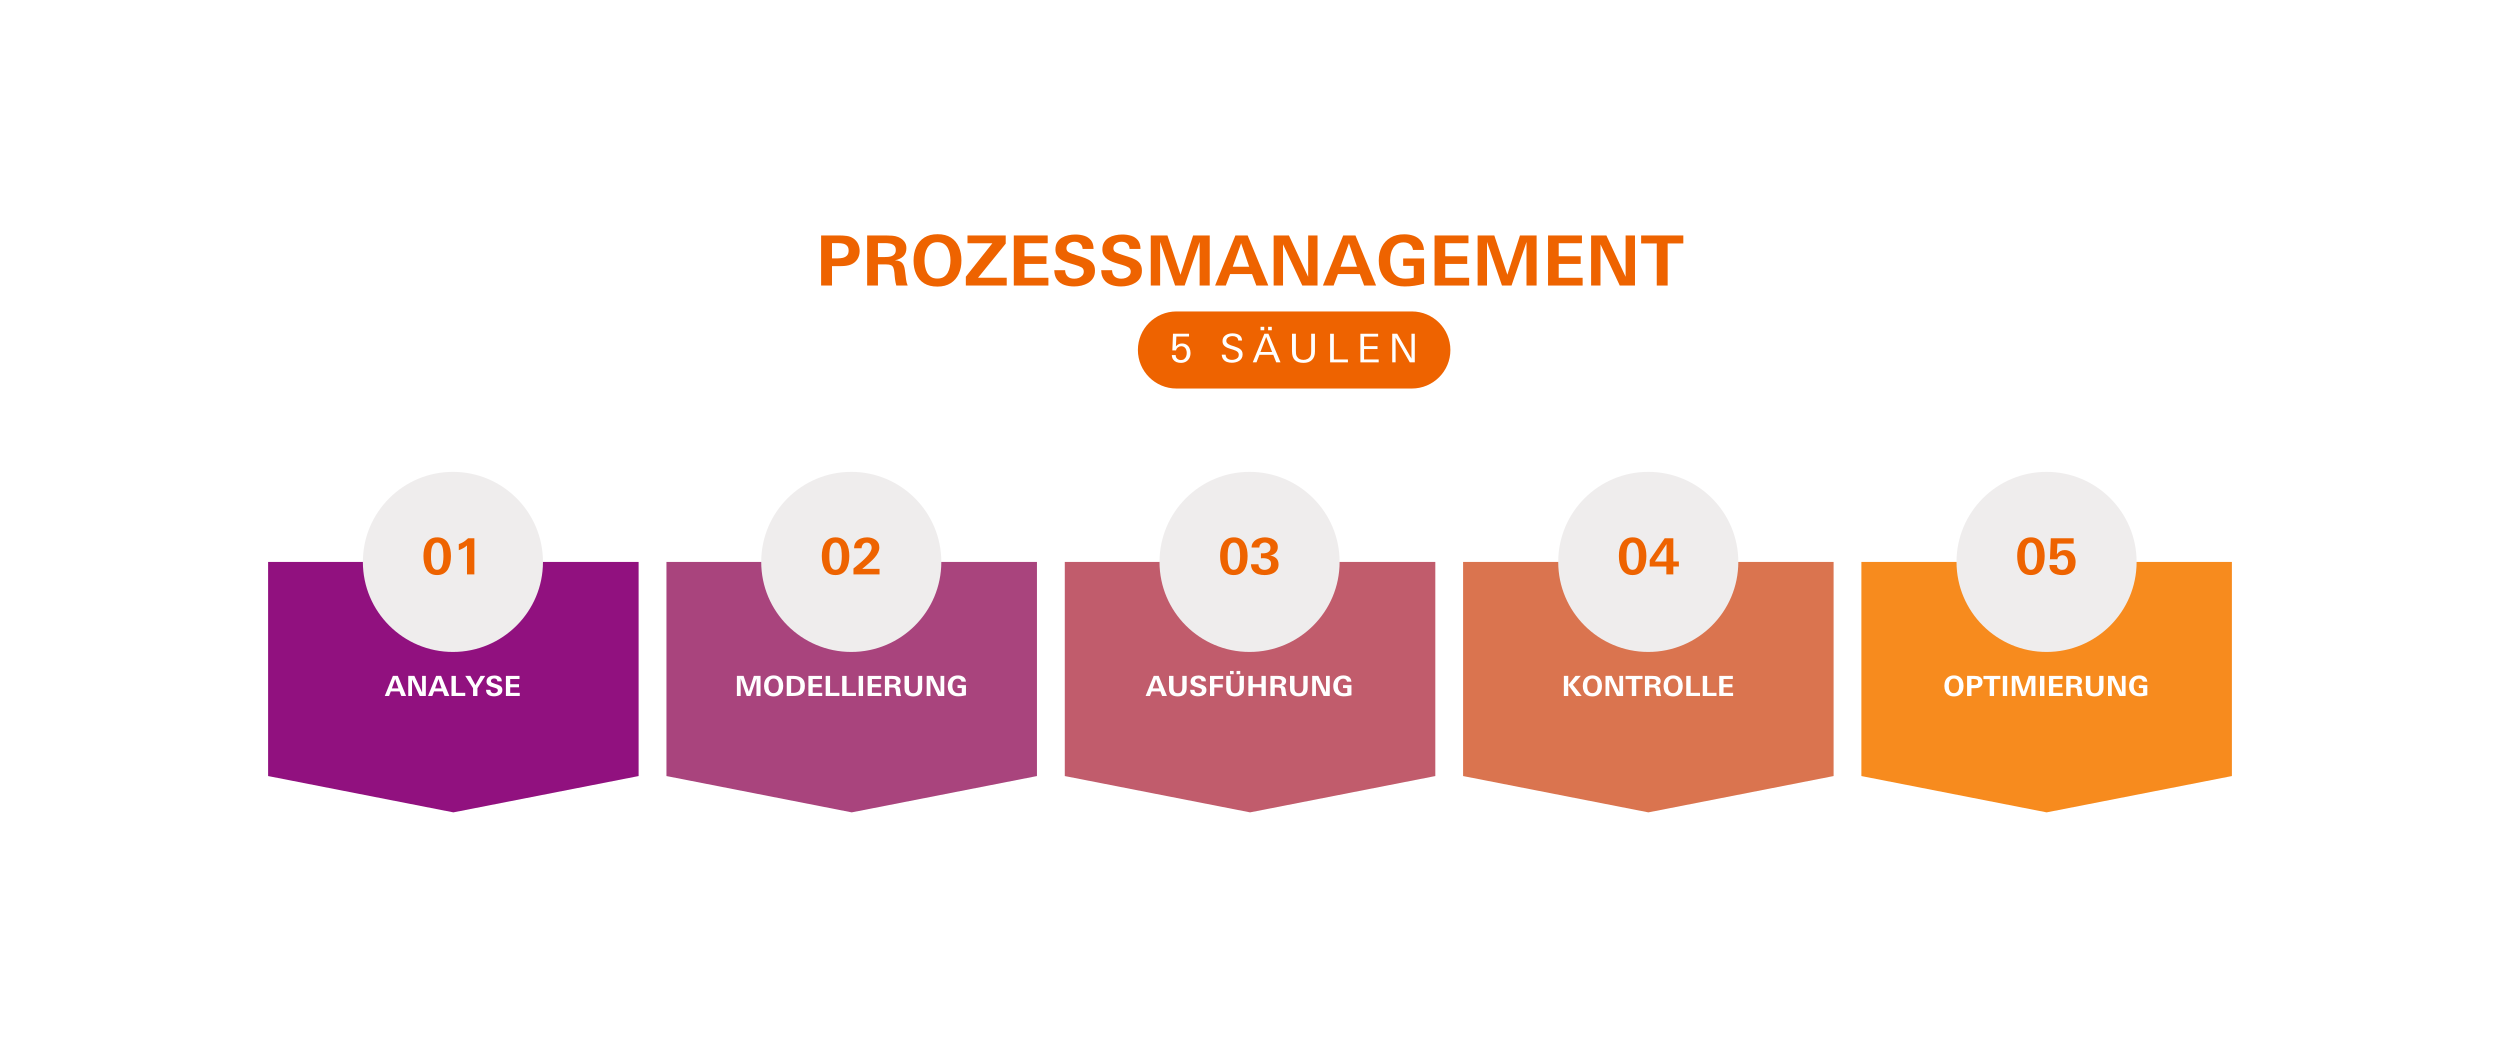 <?xml version="1.0" encoding="UTF-8"?>
<svg xmlns="http://www.w3.org/2000/svg" xmlns:xlink="http://www.w3.org/1999/xlink" width="1200" zoomAndPan="magnify" viewBox="0 0 900 375" height="500" preserveAspectRatio="xMidYMid meet" version="1.0">
  <defs>
    <g></g>
    <clipPath id="be843d4cbd">
      <path d="M 96.516 202.289 L 230 202.289 L 230 292.453 L 96.516 292.453 Z M 96.516 202.289 " clip-rule="nonzero"></path>
    </clipPath>
    <clipPath id="076fc9a25e">
      <path d="M 229.902 202.289 L 229.902 279.379 L 163.207 292.453 L 96.516 279.379 L 96.516 202.289 Z M 229.902 202.289 " clip-rule="nonzero"></path>
    </clipPath>
    <clipPath id="ab08cf82ed">
      <path d="M 239.922 202.289 L 373.406 202.289 L 373.406 292.453 L 239.922 292.453 Z M 239.922 202.289 " clip-rule="nonzero"></path>
    </clipPath>
    <clipPath id="149ab6513a">
      <path d="M 373.305 202.289 L 373.305 279.379 L 306.613 292.453 L 239.922 279.379 L 239.922 202.289 Z M 373.305 202.289 " clip-rule="nonzero"></path>
    </clipPath>
    <clipPath id="119b6e8482">
      <path d="M 383.324 202.289 L 516.812 202.289 L 516.812 292.453 L 383.324 292.453 Z M 383.324 202.289 " clip-rule="nonzero"></path>
    </clipPath>
    <clipPath id="da49846b28">
      <path d="M 516.711 202.289 L 516.711 279.379 L 450.02 292.453 L 383.324 279.379 L 383.324 202.289 Z M 516.711 202.289 " clip-rule="nonzero"></path>
    </clipPath>
    <clipPath id="69a6f4a6aa">
      <path d="M 526.711 202.289 L 660.199 202.289 L 660.199 292.453 L 526.711 292.453 Z M 526.711 202.289 " clip-rule="nonzero"></path>
    </clipPath>
    <clipPath id="2fafe57a15">
      <path d="M 660.098 202.289 L 660.098 279.379 L 593.406 292.453 L 526.711 279.379 L 526.711 202.289 Z M 660.098 202.289 " clip-rule="nonzero"></path>
    </clipPath>
    <clipPath id="3354f01c2f">
      <path d="M 670.098 202.289 L 803.586 202.289 L 803.586 292.453 L 670.098 292.453 Z M 670.098 202.289 " clip-rule="nonzero"></path>
    </clipPath>
    <clipPath id="3efbf3f101">
      <path d="M 803.484 202.289 L 803.484 279.379 L 736.789 292.453 L 670.098 279.379 L 670.098 202.289 Z M 803.484 202.289 " clip-rule="nonzero"></path>
    </clipPath>
    <clipPath id="89f598c577">
      <path d="M 130.637 169.871 L 195.469 169.871 L 195.469 234.703 L 130.637 234.703 Z M 130.637 169.871 " clip-rule="nonzero"></path>
    </clipPath>
    <clipPath id="9fb3e0caef">
      <path d="M 163.051 169.871 C 145.148 169.871 130.637 184.387 130.637 202.289 C 130.637 220.191 145.148 234.703 163.051 234.703 C 180.957 234.703 195.469 220.191 195.469 202.289 C 195.469 184.387 180.957 169.871 163.051 169.871 Z M 163.051 169.871 " clip-rule="nonzero"></path>
    </clipPath>
    <clipPath id="ba3554423a">
      <path d="M 274.039 169.871 L 338.875 169.871 L 338.875 234.703 L 274.039 234.703 Z M 274.039 169.871 " clip-rule="nonzero"></path>
    </clipPath>
    <clipPath id="6405b732e1">
      <path d="M 306.457 169.871 C 288.555 169.871 274.039 184.387 274.039 202.289 C 274.039 220.191 288.555 234.703 306.457 234.703 C 324.359 234.703 338.875 220.191 338.875 202.289 C 338.875 184.387 324.359 169.871 306.457 169.871 Z M 306.457 169.871 " clip-rule="nonzero"></path>
    </clipPath>
    <clipPath id="af88f4f4cc">
      <path d="M 417.426 169.871 L 482.258 169.871 L 482.258 234.703 L 417.426 234.703 Z M 417.426 169.871 " clip-rule="nonzero"></path>
    </clipPath>
    <clipPath id="2b401379bb">
      <path d="M 449.844 169.871 C 431.941 169.871 417.426 184.387 417.426 202.289 C 417.426 220.191 431.941 234.703 449.844 234.703 C 467.746 234.703 482.258 220.191 482.258 202.289 C 482.258 184.387 467.746 169.871 449.844 169.871 Z M 449.844 169.871 " clip-rule="nonzero"></path>
    </clipPath>
    <clipPath id="234b025af6">
      <path d="M 560.961 169.871 L 625.793 169.871 L 625.793 234.703 L 560.961 234.703 Z M 560.961 169.871 " clip-rule="nonzero"></path>
    </clipPath>
    <clipPath id="c50e83b684">
      <path d="M 593.375 169.871 C 575.473 169.871 560.961 184.387 560.961 202.289 C 560.961 220.191 575.473 234.703 593.375 234.703 C 611.281 234.703 625.793 220.191 625.793 202.289 C 625.793 184.387 611.281 169.871 593.375 169.871 Z M 593.375 169.871 " clip-rule="nonzero"></path>
    </clipPath>
    <clipPath id="1f70a369f2">
      <path d="M 704.348 169.871 L 769.18 169.871 L 769.18 234.703 L 704.348 234.703 Z M 704.348 169.871 " clip-rule="nonzero"></path>
    </clipPath>
    <clipPath id="7685b2b309">
      <path d="M 736.762 169.871 C 718.859 169.871 704.348 184.387 704.348 202.289 C 704.348 220.191 718.859 234.703 736.762 234.703 C 754.668 234.703 769.18 220.191 769.18 202.289 C 769.18 184.387 754.668 169.871 736.762 169.871 Z M 736.762 169.871 " clip-rule="nonzero"></path>
    </clipPath>
    <clipPath id="4210c09a89">
      <path d="M 409.641 112.121 L 522.156 112.121 L 522.156 139.871 L 409.641 139.871 Z M 409.641 112.121 " clip-rule="nonzero"></path>
    </clipPath>
    <clipPath id="e1a331a199">
      <path d="M 423.516 112.121 L 508.266 112.121 C 515.93 112.121 522.141 118.332 522.141 125.996 C 522.141 133.66 515.93 139.871 508.266 139.871 L 423.516 139.871 C 415.852 139.871 409.641 133.66 409.641 125.996 C 409.641 118.332 415.852 112.121 423.516 112.121 Z M 423.516 112.121 " clip-rule="nonzero"></path>
    </clipPath>
  </defs>
  <rect x="-90" width="1080" fill="#ffffff" y="-37.5" height="450" fill-opacity="1"></rect>
  <rect x="-90" width="1080" fill="#ffffff" y="-37.5" height="450" fill-opacity="1"></rect>
  <g clip-path="url(#be843d4cbd)">
    <g clip-path="url(#076fc9a25e)">
      <path fill="#91117f" d="M 96.516 202.289 L 230.004 202.289 L 230.004 292.453 L 96.516 292.453 Z M 96.516 202.289 " fill-opacity="1" fill-rule="nonzero"></path>
    </g>
  </g>
  <g clip-path="url(#ab08cf82ed)">
    <g clip-path="url(#149ab6513a)">
      <path fill="#a9447d" d="M 239.922 202.289 L 373.406 202.289 L 373.406 292.453 L 239.922 292.453 Z M 239.922 202.289 " fill-opacity="1" fill-rule="nonzero"></path>
    </g>
  </g>
  <g clip-path="url(#119b6e8482)">
    <g clip-path="url(#da49846b28)">
      <path fill="#c15c6c" d="M 383.324 202.289 L 516.812 202.289 L 516.812 292.453 L 383.324 292.453 Z M 383.324 202.289 " fill-opacity="1" fill-rule="nonzero"></path>
    </g>
  </g>
  <g clip-path="url(#69a6f4a6aa)">
    <g clip-path="url(#2fafe57a15)">
      <path fill="#da744f" d="M 526.711 202.289 L 660.199 202.289 L 660.199 292.453 L 526.711 292.453 Z M 526.711 202.289 " fill-opacity="1" fill-rule="nonzero"></path>
    </g>
  </g>
  <g clip-path="url(#3354f01c2f)">
    <g clip-path="url(#3efbf3f101)">
      <path fill="#f78b1e" d="M 670.098 202.289 L 803.586 202.289 L 803.586 292.453 L 670.098 292.453 Z M 670.098 202.289 " fill-opacity="1" fill-rule="nonzero"></path>
    </g>
  </g>
  <g clip-path="url(#89f598c577)">
    <g clip-path="url(#9fb3e0caef)">
      <path fill="#efeded" d="M 130.637 169.871 L 195.469 169.871 L 195.469 234.703 L 130.637 234.703 Z M 130.637 169.871 " fill-opacity="1" fill-rule="nonzero"></path>
    </g>
  </g>
  <g clip-path="url(#ba3554423a)">
    <g clip-path="url(#6405b732e1)">
      <path fill="#efeded" d="M 274.039 169.871 L 338.875 169.871 L 338.875 234.703 L 274.039 234.703 Z M 274.039 169.871 " fill-opacity="1" fill-rule="nonzero"></path>
    </g>
  </g>
  <g clip-path="url(#af88f4f4cc)">
    <g clip-path="url(#2b401379bb)">
      <path fill="#efeded" d="M 417.426 169.871 L 482.258 169.871 L 482.258 234.703 L 417.426 234.703 Z M 417.426 169.871 " fill-opacity="1" fill-rule="nonzero"></path>
    </g>
  </g>
  <g clip-path="url(#234b025af6)">
    <g clip-path="url(#c50e83b684)">
      <path fill="#efeded" d="M 560.961 169.871 L 625.793 169.871 L 625.793 234.703 L 560.961 234.703 Z M 560.961 169.871 " fill-opacity="1" fill-rule="nonzero"></path>
    </g>
  </g>
  <g clip-path="url(#1f70a369f2)">
    <g clip-path="url(#7685b2b309)">
      <path fill="#efeded" d="M 704.348 169.871 L 769.18 169.871 L 769.18 234.703 L 704.348 234.703 Z M 704.348 169.871 " fill-opacity="1" fill-rule="nonzero"></path>
    </g>
  </g>
  <g fill="#ee6300" fill-opacity="1">
    <g transform="translate(293.537, 102.797)">
      <g>
        <path d="M 15.938 -12.422 C 15.938 -11.336 15.664 -10.363 15.125 -9.5 C 14.582 -8.633 13.805 -7.988 12.797 -7.562 C 12.328 -7.375 11.797 -7.234 11.203 -7.141 C 10.617 -7.047 10.008 -7 9.375 -7 L 5.984 -7 L 5.984 0 L 2.062 0 L 2.062 -18.031 L 8.75 -18.031 C 9.582 -18.031 10.426 -17.973 11.281 -17.859 C 12.133 -17.754 12.922 -17.461 13.641 -16.984 C 14.422 -16.453 15 -15.789 15.375 -15 C 15.75 -14.207 15.938 -13.348 15.938 -12.422 Z M 11.969 -12.594 C 11.969 -13.344 11.785 -13.906 11.422 -14.281 C 11.066 -14.664 10.613 -14.926 10.062 -15.062 C 9.508 -15.195 8.914 -15.266 8.281 -15.266 L 5.984 -15.266 L 5.984 -9.781 L 8 -9.781 C 8.664 -9.781 9.297 -9.848 9.891 -9.984 C 10.492 -10.129 10.988 -10.406 11.375 -10.812 C 11.77 -11.219 11.969 -11.812 11.969 -12.594 Z M 11.969 -12.594 "></path>
      </g>
    </g>
  </g>
  <g fill="#ee6300" fill-opacity="1">
    <g transform="translate(310.112, 102.797)">
      <g>
        <path d="M 16.656 0 L 12.562 0 C 12.445 -0.363 12.352 -0.738 12.281 -1.125 C 12.207 -1.52 12.145 -1.91 12.094 -2.297 C 12.039 -2.691 12 -3.082 11.969 -3.469 C 11.938 -3.863 11.906 -4.254 11.875 -4.641 C 11.801 -5.391 11.676 -5.977 11.5 -6.406 C 11.332 -6.844 11.047 -7.148 10.641 -7.328 C 10.242 -7.516 9.656 -7.609 8.875 -7.609 L 5.953 -7.609 L 5.953 0 L 2.062 0 L 2.062 -18.031 L 8.984 -18.031 C 9.723 -18.031 10.453 -18 11.172 -17.938 C 11.891 -17.883 12.598 -17.719 13.297 -17.438 C 14.172 -17.062 14.867 -16.551 15.391 -15.906 C 15.922 -15.258 16.188 -14.445 16.188 -13.469 C 16.188 -12.188 15.805 -11.195 15.047 -10.5 C 14.297 -9.801 13.32 -9.336 12.125 -9.109 L 12.125 -9.078 C 13.156 -9.016 13.922 -8.773 14.422 -8.359 C 14.93 -7.953 15.297 -7.273 15.516 -6.328 C 15.578 -6.066 15.625 -5.785 15.656 -5.484 C 15.688 -5.18 15.727 -4.863 15.781 -4.531 C 15.883 -3.77 15.977 -3 16.062 -2.219 C 16.145 -1.438 16.344 -0.695 16.656 0 Z M 12.375 -12.812 C 12.375 -13.551 12.164 -14.094 11.75 -14.438 C 11.344 -14.789 10.836 -15.02 10.234 -15.125 C 9.629 -15.227 9.035 -15.281 8.453 -15.281 L 5.953 -15.281 L 5.953 -10.25 L 8.172 -10.25 C 8.641 -10.25 9.117 -10.27 9.609 -10.312 C 10.098 -10.352 10.551 -10.457 10.969 -10.625 C 11.383 -10.789 11.723 -11.047 11.984 -11.391 C 12.242 -11.742 12.375 -12.219 12.375 -12.812 Z M 12.375 -12.812 "></path>
      </g>
    </g>
  </g>
  <g fill="#ee6300" fill-opacity="1">
    <g transform="translate(327.785, 102.797)">
      <g>
        <path d="M 18.328 -9.031 C 18.328 -7.227 18.004 -5.617 17.359 -4.203 C 16.711 -2.797 15.75 -1.68 14.469 -0.859 C 13.188 -0.035 11.586 0.375 9.672 0.375 C 7.742 0.375 6.145 -0.02 4.875 -0.812 C 3.602 -1.613 2.656 -2.723 2.031 -4.141 C 1.406 -5.555 1.094 -7.172 1.094 -8.984 C 1.094 -10.805 1.41 -12.43 2.047 -13.859 C 2.691 -15.297 3.656 -16.426 4.938 -17.25 C 6.219 -18.07 7.82 -18.484 9.75 -18.484 C 11.695 -18.484 13.301 -18.07 14.562 -17.25 C 15.82 -16.438 16.766 -15.316 17.391 -13.891 C 18.016 -12.473 18.328 -10.852 18.328 -9.031 Z M 14.391 -9.109 C 14.391 -9.867 14.312 -10.629 14.156 -11.391 C 14.008 -12.16 13.758 -12.863 13.406 -13.5 C 13.051 -14.145 12.566 -14.656 11.953 -15.031 C 11.348 -15.414 10.586 -15.609 9.672 -15.609 C 8.773 -15.609 8.031 -15.41 7.438 -15.016 C 6.852 -14.629 6.379 -14.113 6.016 -13.469 C 5.66 -12.832 5.406 -12.129 5.25 -11.359 C 5.102 -10.598 5.031 -9.848 5.031 -9.109 C 5.031 -8.336 5.102 -7.562 5.25 -6.781 C 5.395 -6 5.633 -5.285 5.969 -4.641 C 6.312 -4.004 6.781 -3.488 7.375 -3.094 C 7.977 -2.707 8.742 -2.516 9.672 -2.516 C 10.609 -2.516 11.379 -2.707 11.984 -3.094 C 12.586 -3.488 13.062 -4.004 13.406 -4.641 C 13.758 -5.285 14.008 -5.992 14.156 -6.766 C 14.312 -7.547 14.391 -8.328 14.391 -9.109 Z M 14.391 -9.109 "></path>
      </g>
    </g>
  </g>
  <g fill="#ee6300" fill-opacity="1">
    <g transform="translate(347.202, 102.797)">
      <g>
        <path d="M 15.219 0 L 0.5 0 L 0.5 -3.188 L 10.047 -15.219 L 1.094 -15.219 L 1.094 -18.031 L 14.859 -18.031 L 14.859 -15.094 L 4.891 -2.812 L 15.219 -2.812 Z M 15.219 0 "></path>
      </g>
    </g>
  </g>
  <g fill="#ee6300" fill-opacity="1">
    <g transform="translate(362.905, 102.797)">
      <g>
        <path d="M 14.516 0 L 2.062 0 L 2.062 -18.031 L 14.266 -18.031 L 14.266 -15.234 L 5.906 -15.234 L 5.906 -10.547 L 13.812 -10.547 L 13.812 -7.781 L 5.906 -7.781 L 5.906 -2.797 L 14.516 -2.797 Z M 14.516 0 "></path>
      </g>
    </g>
  </g>
  <g fill="#ee6300" fill-opacity="1">
    <g transform="translate(378.409, 102.797)">
      <g>
        <path d="M 15.781 -5.359 C 15.781 -4.328 15.562 -3.445 15.125 -2.719 C 14.688 -2 14.098 -1.414 13.359 -0.969 C 12.629 -0.52 11.816 -0.191 10.922 0.016 C 10.035 0.223 9.156 0.328 8.281 0.328 C 6.977 0.328 5.789 0.141 4.719 -0.234 C 3.645 -0.609 2.785 -1.227 2.141 -2.094 C 1.492 -2.957 1.156 -4.102 1.125 -5.531 L 5.031 -5.531 C 5.07 -4.57 5.367 -3.82 5.922 -3.281 C 6.484 -2.738 7.297 -2.469 8.359 -2.469 C 8.891 -2.469 9.414 -2.555 9.938 -2.734 C 10.457 -2.922 10.891 -3.207 11.234 -3.594 C 11.578 -3.977 11.75 -4.469 11.75 -5.062 C 11.75 -5.758 11.461 -6.266 10.891 -6.578 C 10.316 -6.898 9.52 -7.203 8.5 -7.484 L 7.203 -7.859 C 6.492 -8.055 5.801 -8.285 5.125 -8.547 C 4.445 -8.816 3.836 -9.141 3.297 -9.516 C 2.766 -9.898 2.336 -10.375 2.016 -10.938 C 1.703 -11.508 1.547 -12.203 1.547 -13.016 C 1.547 -14.016 1.754 -14.859 2.172 -15.547 C 2.586 -16.234 3.145 -16.785 3.844 -17.203 C 4.539 -17.617 5.312 -17.914 6.156 -18.094 C 7.008 -18.281 7.859 -18.375 8.703 -18.375 C 9.879 -18.375 10.961 -18.219 11.953 -17.906 C 12.941 -17.594 13.738 -17.055 14.344 -16.297 C 14.957 -15.535 15.266 -14.492 15.266 -13.172 L 11.344 -13.172 C 11.281 -13.992 11.004 -14.629 10.516 -15.078 C 10.035 -15.535 9.332 -15.766 8.406 -15.766 C 7.926 -15.766 7.461 -15.676 7.016 -15.5 C 6.578 -15.32 6.219 -15.055 5.938 -14.703 C 5.656 -14.359 5.516 -13.922 5.516 -13.391 C 5.516 -12.723 5.82 -12.234 6.438 -11.922 C 7.051 -11.617 7.988 -11.27 9.25 -10.875 L 10.75 -10.406 C 11.781 -10.082 12.672 -9.723 13.422 -9.328 C 14.18 -8.93 14.766 -8.422 15.172 -7.797 C 15.578 -7.172 15.781 -6.359 15.781 -5.359 Z M 15.781 -5.359 "></path>
      </g>
    </g>
  </g>
  <g fill="#ee6300" fill-opacity="1">
    <g transform="translate(395.308, 102.797)">
      <g>
        <path d="M 15.781 -5.359 C 15.781 -4.328 15.562 -3.445 15.125 -2.719 C 14.688 -2 14.098 -1.414 13.359 -0.969 C 12.629 -0.52 11.816 -0.191 10.922 0.016 C 10.035 0.223 9.156 0.328 8.281 0.328 C 6.977 0.328 5.789 0.141 4.719 -0.234 C 3.645 -0.609 2.785 -1.227 2.141 -2.094 C 1.492 -2.957 1.156 -4.102 1.125 -5.531 L 5.031 -5.531 C 5.07 -4.57 5.367 -3.82 5.922 -3.281 C 6.484 -2.738 7.297 -2.469 8.359 -2.469 C 8.891 -2.469 9.414 -2.555 9.938 -2.734 C 10.457 -2.922 10.891 -3.207 11.234 -3.594 C 11.578 -3.977 11.75 -4.469 11.75 -5.062 C 11.75 -5.758 11.461 -6.266 10.891 -6.578 C 10.316 -6.898 9.52 -7.203 8.5 -7.484 L 7.203 -7.859 C 6.492 -8.055 5.801 -8.285 5.125 -8.547 C 4.445 -8.816 3.836 -9.141 3.297 -9.516 C 2.766 -9.898 2.336 -10.375 2.016 -10.938 C 1.703 -11.508 1.547 -12.203 1.547 -13.016 C 1.547 -14.016 1.754 -14.859 2.172 -15.547 C 2.586 -16.234 3.145 -16.785 3.844 -17.203 C 4.539 -17.617 5.312 -17.914 6.156 -18.094 C 7.008 -18.281 7.859 -18.375 8.703 -18.375 C 9.879 -18.375 10.961 -18.219 11.953 -17.906 C 12.941 -17.594 13.738 -17.055 14.344 -16.297 C 14.957 -15.535 15.266 -14.492 15.266 -13.172 L 11.344 -13.172 C 11.281 -13.992 11.004 -14.629 10.516 -15.078 C 10.035 -15.535 9.332 -15.766 8.406 -15.766 C 7.926 -15.766 7.461 -15.676 7.016 -15.5 C 6.578 -15.32 6.219 -15.055 5.938 -14.703 C 5.656 -14.359 5.516 -13.922 5.516 -13.391 C 5.516 -12.723 5.82 -12.234 6.438 -11.922 C 7.051 -11.617 7.988 -11.27 9.25 -10.875 L 10.75 -10.406 C 11.781 -10.082 12.672 -9.723 13.422 -9.328 C 14.18 -8.93 14.766 -8.422 15.172 -7.797 C 15.578 -7.172 15.781 -6.359 15.781 -5.359 Z M 15.781 -5.359 "></path>
      </g>
    </g>
  </g>
  <g fill="#ee6300" fill-opacity="1">
    <g transform="translate(412.208, 102.797)">
      <g>
        <path d="M 23.297 0 L 19.656 0 L 19.656 -15.688 L 14.266 0 L 10.828 0 L 5.438 -15.703 L 5.438 0 L 2.062 0 L 2.062 -18.031 L 8.062 -18.031 L 12.766 -3.891 L 17.312 -18.031 L 23.297 -18.031 Z M 23.297 0 "></path>
      </g>
    </g>
  </g>
  <g fill="#ee6300" fill-opacity="1">
    <g transform="translate(437.558, 102.797)">
      <g>
        <path d="M 19.031 0 L 14.719 0 L 13.172 -4.141 L 5.281 -4.141 L 3.734 0 L -0.125 0 L 7.188 -18.031 L 11.594 -18.031 Z M 12.141 -6.781 L 9.25 -15.234 L 6.234 -6.781 Z M 12.141 -6.781 "></path>
      </g>
    </g>
  </g>
  <g fill="#ee6300" fill-opacity="1">
    <g transform="translate(456.451, 102.797)">
      <g>
        <path d="M 17.859 0 L 12.375 0 L 5.438 -14.859 L 5.438 0 L 2.062 0 L 2.062 -18.031 L 7.562 -18.031 L 14.484 -3.141 L 14.484 -18.031 L 17.859 -18.031 Z M 17.859 0 "></path>
      </g>
    </g>
  </g>
  <g fill="#ee6300" fill-opacity="1">
    <g transform="translate(476.367, 102.797)">
      <g>
        <path d="M 19.031 0 L 14.719 0 L 13.172 -4.141 L 5.281 -4.141 L 3.734 0 L -0.125 0 L 7.188 -18.031 L 11.594 -18.031 Z M 12.141 -6.781 L 9.25 -15.234 L 6.234 -6.781 Z M 12.141 -6.781 "></path>
      </g>
    </g>
  </g>
  <g fill="#ee6300" fill-opacity="1">
    <g transform="translate(495.261, 102.797)">
      <g>
        <path d="M 17.406 -0.672 C 16.27 -0.359 15.125 -0.113 13.969 0.062 C 12.82 0.238 11.656 0.328 10.469 0.328 C 8.531 0.328 6.859 -0.035 5.453 -0.766 C 4.047 -1.504 2.969 -2.566 2.219 -3.953 C 1.469 -5.336 1.094 -7.016 1.094 -8.984 C 1.094 -10.859 1.457 -12.504 2.188 -13.922 C 2.926 -15.348 3.973 -16.457 5.328 -17.25 C 6.691 -18.051 8.332 -18.453 10.25 -18.453 C 11.508 -18.453 12.66 -18.266 13.703 -17.891 C 14.742 -17.516 15.586 -16.914 16.234 -16.094 C 16.879 -15.27 17.258 -14.176 17.375 -12.812 L 13.422 -12.812 C 13.285 -13.758 12.91 -14.445 12.297 -14.875 C 11.691 -15.312 10.938 -15.531 10.031 -15.531 C 9.125 -15.531 8.359 -15.344 7.734 -14.969 C 7.117 -14.594 6.625 -14.094 6.25 -13.469 C 5.875 -12.852 5.602 -12.16 5.438 -11.391 C 5.27 -10.629 5.188 -9.859 5.188 -9.078 C 5.188 -7.91 5.375 -6.82 5.75 -5.812 C 6.125 -4.812 6.711 -4.004 7.516 -3.391 C 8.328 -2.773 9.379 -2.469 10.672 -2.469 C 11.191 -2.469 11.703 -2.492 12.203 -2.547 C 12.711 -2.609 13.207 -2.707 13.688 -2.844 L 13.688 -7.078 L 9.875 -7.078 L 9.875 -9.75 L 17.406 -9.75 Z M 17.406 -0.672 "></path>
      </g>
    </g>
  </g>
  <g fill="#ee6300" fill-opacity="1">
    <g transform="translate(514.379, 102.797)">
      <g>
        <path d="M 14.516 0 L 2.062 0 L 2.062 -18.031 L 14.266 -18.031 L 14.266 -15.234 L 5.906 -15.234 L 5.906 -10.547 L 13.812 -10.547 L 13.812 -7.781 L 5.906 -7.781 L 5.906 -2.797 L 14.516 -2.797 Z M 14.516 0 "></path>
      </g>
    </g>
  </g>
  <g fill="#ee6300" fill-opacity="1">
    <g transform="translate(529.883, 102.797)">
      <g>
        <path d="M 23.297 0 L 19.656 0 L 19.656 -15.688 L 14.266 0 L 10.828 0 L 5.438 -15.703 L 5.438 0 L 2.062 0 L 2.062 -18.031 L 8.062 -18.031 L 12.766 -3.891 L 17.312 -18.031 L 23.297 -18.031 Z M 23.297 0 "></path>
      </g>
    </g>
  </g>
  <g fill="#ee6300" fill-opacity="1">
    <g transform="translate(555.232, 102.797)">
      <g>
        <path d="M 14.516 0 L 2.062 0 L 2.062 -18.031 L 14.266 -18.031 L 14.266 -15.234 L 5.906 -15.234 L 5.906 -10.547 L 13.812 -10.547 L 13.812 -7.781 L 5.906 -7.781 L 5.906 -2.797 L 14.516 -2.797 Z M 14.516 0 "></path>
      </g>
    </g>
  </g>
  <g fill="#ee6300" fill-opacity="1">
    <g transform="translate(570.736, 102.797)">
      <g>
        <path d="M 17.859 0 L 12.375 0 L 5.438 -14.859 L 5.438 0 L 2.062 0 L 2.062 -18.031 L 7.562 -18.031 L 14.484 -3.141 L 14.484 -18.031 L 17.859 -18.031 Z M 17.859 0 "></path>
      </g>
    </g>
  </g>
  <g fill="#ee6300" fill-opacity="1">
    <g transform="translate(590.652, 102.797)">
      <g>
        <path d="M 15.344 -15.156 L 9.703 -15.156 L 9.703 0 L 5.781 0 L 5.781 -15.156 L 0.156 -15.156 L 0.156 -18.031 L 15.344 -18.031 Z M 15.344 -15.156 "></path>
      </g>
    </g>
  </g>
  <g fill="#ffffff" fill-opacity="1">
    <g transform="translate(138.566, 250.553)">
      <g>
        <path d="M 7.625 0 L 5.906 0 L 5.281 -1.656 L 2.125 -1.656 L 1.5 0 L -0.047 0 L 2.875 -7.234 L 4.656 -7.234 Z M 4.875 -2.719 L 3.703 -6.109 L 2.5 -2.719 Z M 4.875 -2.719 "></path>
      </g>
    </g>
  </g>
  <g fill="#ffffff" fill-opacity="1">
    <g transform="translate(146.143, 250.553)">
      <g>
        <path d="M 7.156 0 L 4.953 0 L 2.188 -5.953 L 2.188 0 L 0.828 0 L 0.828 -7.234 L 3.031 -7.234 L 5.812 -1.266 L 5.812 -7.234 L 7.156 -7.234 Z M 7.156 0 "></path>
      </g>
    </g>
  </g>
  <g fill="#ffffff" fill-opacity="1">
    <g transform="translate(154.13, 250.553)">
      <g>
        <path d="M 7.625 0 L 5.906 0 L 5.281 -1.656 L 2.125 -1.656 L 1.5 0 L -0.047 0 L 2.875 -7.234 L 4.656 -7.234 Z M 4.875 -2.719 L 3.703 -6.109 L 2.5 -2.719 Z M 4.875 -2.719 "></path>
      </g>
    </g>
  </g>
  <g fill="#ffffff" fill-opacity="1">
    <g transform="translate(161.707, 250.553)">
      <g>
        <path d="M 5.781 0 L 0.828 0 L 0.828 -7.234 L 2.406 -7.234 L 2.406 -1.141 L 5.781 -1.141 Z M 5.781 0 "></path>
      </g>
    </g>
  </g>
  <g fill="#ffffff" fill-opacity="1">
    <g transform="translate(167.645, 250.553)">
      <g>
        <path d="M 7.031 -7.234 L 4.234 -2.812 L 4.234 0 L 2.656 0 L 2.656 -2.812 L -0.156 -7.234 L 1.688 -7.234 L 3.5 -3.891 L 5.344 -7.234 Z M 7.031 -7.234 "></path>
      </g>
    </g>
  </g>
  <g fill="#ffffff" fill-opacity="1">
    <g transform="translate(174.522, 250.553)">
      <g>
        <path d="M 6.328 -2.156 C 6.328 -1.738 6.238 -1.383 6.062 -1.094 C 5.883 -0.801 5.648 -0.566 5.359 -0.391 C 5.066 -0.211 4.738 -0.082 4.375 0 C 4.02 0.082 3.664 0.125 3.312 0.125 C 2.801 0.125 2.328 0.051 1.891 -0.094 C 1.461 -0.238 1.117 -0.484 0.859 -0.828 C 0.598 -1.18 0.461 -1.645 0.453 -2.219 L 2.016 -2.219 C 2.035 -1.832 2.156 -1.531 2.375 -1.312 C 2.594 -1.094 2.914 -0.984 3.344 -0.984 C 3.562 -0.984 3.773 -1.02 3.984 -1.094 C 4.191 -1.164 4.363 -1.281 4.5 -1.438 C 4.633 -1.594 4.703 -1.789 4.703 -2.031 C 4.703 -2.312 4.586 -2.516 4.359 -2.641 C 4.129 -2.766 3.812 -2.883 3.406 -3 L 2.891 -3.156 C 2.598 -3.227 2.316 -3.316 2.047 -3.422 C 1.785 -3.535 1.547 -3.664 1.328 -3.812 C 1.109 -3.969 0.938 -4.16 0.812 -4.391 C 0.688 -4.617 0.625 -4.895 0.625 -5.219 C 0.625 -5.613 0.707 -5.953 0.875 -6.234 C 1.039 -6.516 1.258 -6.738 1.531 -6.906 C 1.812 -7.07 2.125 -7.191 2.469 -7.266 C 2.812 -7.336 3.148 -7.375 3.484 -7.375 C 3.961 -7.375 4.398 -7.305 4.797 -7.172 C 5.191 -7.047 5.508 -6.832 5.75 -6.531 C 6 -6.227 6.125 -5.812 6.125 -5.281 L 4.547 -5.281 C 4.523 -5.613 4.414 -5.867 4.219 -6.047 C 4.031 -6.223 3.75 -6.312 3.375 -6.312 C 3.176 -6.312 2.988 -6.273 2.812 -6.203 C 2.633 -6.141 2.488 -6.035 2.375 -5.891 C 2.258 -5.754 2.203 -5.582 2.203 -5.375 C 2.203 -5.102 2.328 -4.906 2.578 -4.781 C 2.828 -4.656 3.203 -4.516 3.703 -4.359 L 4.312 -4.172 C 4.727 -4.047 5.086 -3.898 5.391 -3.734 C 5.691 -3.578 5.922 -3.375 6.078 -3.125 C 6.242 -2.875 6.328 -2.551 6.328 -2.156 Z M 6.328 -2.156 "></path>
      </g>
    </g>
  </g>
  <g fill="#ffffff" fill-opacity="1">
    <g transform="translate(181.3, 250.553)">
      <g>
        <path d="M 5.812 0 L 0.828 0 L 0.828 -7.234 L 5.719 -7.234 L 5.719 -6.109 L 2.375 -6.109 L 2.375 -4.234 L 5.547 -4.234 L 5.547 -3.125 L 2.375 -3.125 L 2.375 -1.125 L 5.812 -1.125 Z M 5.812 0 "></path>
      </g>
    </g>
  </g>
  <g fill="#ffffff" fill-opacity="1">
    <g transform="translate(264.451, 250.553)">
      <g>
        <path d="M 9.344 0 L 7.875 0 L 7.875 -6.297 L 5.719 0 L 4.344 0 L 2.188 -6.297 L 2.188 0 L 0.828 0 L 0.828 -7.234 L 3.234 -7.234 L 5.125 -1.562 L 6.938 -7.234 L 9.344 -7.234 Z M 9.344 0 "></path>
      </g>
    </g>
  </g>
  <g fill="#ffffff" fill-opacity="1">
    <g transform="translate(274.617, 250.553)">
      <g>
        <path d="M 7.344 -3.625 C 7.344 -2.906 7.211 -2.258 6.953 -1.688 C 6.691 -1.125 6.305 -0.676 5.797 -0.344 C 5.285 -0.008 4.645 0.156 3.875 0.156 C 3.102 0.156 2.461 -0.004 1.953 -0.328 C 1.441 -0.648 1.062 -1.094 0.812 -1.656 C 0.562 -2.227 0.438 -2.875 0.438 -3.594 C 0.438 -4.332 0.562 -4.988 0.812 -5.562 C 1.07 -6.133 1.457 -6.582 1.969 -6.906 C 2.488 -7.238 3.133 -7.406 3.906 -7.406 C 4.688 -7.406 5.328 -7.242 5.828 -6.922 C 6.336 -6.598 6.719 -6.148 6.969 -5.578 C 7.219 -5.004 7.344 -4.352 7.344 -3.625 Z M 5.766 -3.656 C 5.766 -3.957 5.734 -4.258 5.672 -4.562 C 5.617 -4.875 5.52 -5.156 5.375 -5.406 C 5.227 -5.664 5.035 -5.875 4.797 -6.031 C 4.555 -6.188 4.25 -6.266 3.875 -6.266 C 3.52 -6.266 3.223 -6.188 2.984 -6.031 C 2.742 -5.875 2.551 -5.664 2.406 -5.406 C 2.27 -5.145 2.172 -4.859 2.109 -4.547 C 2.047 -4.242 2.016 -3.945 2.016 -3.656 C 2.016 -3.344 2.039 -3.031 2.094 -2.719 C 2.156 -2.406 2.254 -2.117 2.391 -1.859 C 2.523 -1.609 2.711 -1.406 2.953 -1.25 C 3.191 -1.094 3.5 -1.016 3.875 -1.016 C 4.25 -1.016 4.555 -1.094 4.797 -1.25 C 5.047 -1.406 5.238 -1.609 5.375 -1.859 C 5.52 -2.117 5.617 -2.406 5.672 -2.719 C 5.734 -3.031 5.766 -3.344 5.766 -3.656 Z M 5.766 -3.656 "></path>
      </g>
    </g>
  </g>
  <g fill="#ffffff" fill-opacity="1">
    <g transform="translate(282.404, 250.553)">
      <g>
        <path d="M 7.359 -3.656 C 7.359 -2.914 7.254 -2.305 7.047 -1.828 C 6.836 -1.359 6.539 -0.988 6.156 -0.719 C 5.781 -0.445 5.332 -0.258 4.812 -0.156 C 4.289 -0.051 3.719 0 3.094 0 L 0.828 0 L 0.828 -7.234 L 3.344 -7.234 C 3.914 -7.234 4.445 -7.172 4.938 -7.047 C 5.438 -6.93 5.863 -6.734 6.219 -6.453 C 6.582 -6.18 6.863 -5.816 7.062 -5.359 C 7.258 -4.898 7.359 -4.332 7.359 -3.656 Z M 5.75 -3.625 C 5.75 -4.531 5.535 -5.172 5.109 -5.547 C 4.691 -5.93 4.055 -6.125 3.203 -6.125 L 2.406 -6.125 L 2.406 -1.109 L 3.141 -1.109 C 4.035 -1.109 4.691 -1.305 5.109 -1.703 C 5.535 -2.109 5.75 -2.75 5.75 -3.625 Z M 5.75 -3.625 "></path>
      </g>
    </g>
  </g>
  <g fill="#ffffff" fill-opacity="1">
    <g transform="translate(290.201, 250.553)">
      <g>
        <path d="M 5.812 0 L 0.828 0 L 0.828 -7.234 L 5.719 -7.234 L 5.719 -6.109 L 2.375 -6.109 L 2.375 -4.234 L 5.547 -4.234 L 5.547 -3.125 L 2.375 -3.125 L 2.375 -1.125 L 5.812 -1.125 Z M 5.812 0 "></path>
      </g>
    </g>
  </g>
  <g fill="#ffffff" fill-opacity="1">
    <g transform="translate(296.419, 250.553)">
      <g>
        <path d="M 5.781 0 L 0.828 0 L 0.828 -7.234 L 2.406 -7.234 L 2.406 -1.141 L 5.781 -1.141 Z M 5.781 0 "></path>
      </g>
    </g>
  </g>
  <g fill="#ffffff" fill-opacity="1">
    <g transform="translate(302.357, 250.553)">
      <g>
        <path d="M 5.781 0 L 0.828 0 L 0.828 -7.234 L 2.406 -7.234 L 2.406 -1.141 L 5.781 -1.141 Z M 5.781 0 "></path>
      </g>
    </g>
  </g>
  <g fill="#ffffff" fill-opacity="1">
    <g transform="translate(308.294, 250.553)">
      <g>
        <path d="M 2.406 0 L 0.828 0 L 0.828 -7.234 L 2.406 -7.234 Z M 2.406 0 "></path>
      </g>
    </g>
  </g>
  <g fill="#ffffff" fill-opacity="1">
    <g transform="translate(311.523, 250.553)">
      <g>
        <path d="M 5.812 0 L 0.828 0 L 0.828 -7.234 L 5.719 -7.234 L 5.719 -6.109 L 2.375 -6.109 L 2.375 -4.234 L 5.547 -4.234 L 5.547 -3.125 L 2.375 -3.125 L 2.375 -1.125 L 5.812 -1.125 Z M 5.812 0 "></path>
      </g>
    </g>
  </g>
  <g fill="#ffffff" fill-opacity="1">
    <g transform="translate(317.74, 250.553)">
      <g>
        <path d="M 6.688 0 L 5.047 0 C 4.992 -0.145 4.953 -0.297 4.922 -0.453 C 4.891 -0.609 4.863 -0.766 4.844 -0.922 C 4.82 -1.078 4.805 -1.234 4.797 -1.391 C 4.785 -1.547 4.773 -1.703 4.766 -1.859 C 4.734 -2.16 4.68 -2.395 4.609 -2.562 C 4.547 -2.738 4.43 -2.863 4.266 -2.938 C 4.109 -3.008 3.875 -3.047 3.562 -3.047 L 2.391 -3.047 L 2.391 0 L 0.828 0 L 0.828 -7.234 L 3.594 -7.234 C 3.895 -7.234 4.188 -7.219 4.469 -7.188 C 4.758 -7.164 5.047 -7.098 5.328 -6.984 C 5.68 -6.836 5.961 -6.633 6.172 -6.375 C 6.379 -6.113 6.484 -5.789 6.484 -5.406 C 6.484 -4.883 6.332 -4.484 6.031 -4.203 C 5.727 -3.93 5.336 -3.75 4.859 -3.656 L 4.859 -3.641 C 5.273 -3.609 5.582 -3.508 5.781 -3.344 C 5.988 -3.188 6.133 -2.922 6.219 -2.547 C 6.25 -2.43 6.27 -2.312 6.281 -2.188 C 6.289 -2.07 6.305 -1.945 6.328 -1.812 C 6.367 -1.508 6.406 -1.203 6.438 -0.891 C 6.469 -0.578 6.551 -0.281 6.688 0 Z M 4.953 -5.141 C 4.953 -5.43 4.867 -5.645 4.703 -5.781 C 4.547 -5.926 4.344 -6.02 4.094 -6.062 C 3.852 -6.102 3.617 -6.125 3.391 -6.125 L 2.391 -6.125 L 2.391 -4.109 L 3.281 -4.109 C 3.469 -4.109 3.66 -4.113 3.859 -4.125 C 4.055 -4.145 4.238 -4.188 4.406 -4.25 C 4.57 -4.32 4.703 -4.426 4.797 -4.562 C 4.898 -4.707 4.953 -4.898 4.953 -5.141 Z M 4.953 -5.141 "></path>
      </g>
    </g>
  </g>
  <g fill="#ffffff" fill-opacity="1">
    <g transform="translate(324.828, 250.553)">
      <g>
        <path d="M 7.156 -3.016 C 7.156 -1.961 6.883 -1.172 6.344 -0.641 C 5.801 -0.109 5.004 0.156 3.953 0.156 C 3.598 0.156 3.242 0.117 2.891 0.047 C 2.535 -0.023 2.211 -0.148 1.922 -0.328 C 1.629 -0.516 1.383 -0.77 1.188 -1.094 C 1.008 -1.406 0.898 -1.719 0.859 -2.031 C 0.816 -2.352 0.797 -2.691 0.797 -3.047 L 0.797 -7.234 L 2.406 -7.234 L 2.406 -2.969 C 2.406 -2.602 2.445 -2.27 2.531 -1.969 C 2.613 -1.664 2.77 -1.426 3 -1.25 C 3.227 -1.07 3.555 -0.984 3.984 -0.984 C 4.41 -0.984 4.738 -1.078 4.969 -1.266 C 5.195 -1.453 5.359 -1.695 5.453 -2 C 5.547 -2.301 5.594 -2.641 5.594 -3.016 L 5.594 -7.234 L 7.156 -7.234 Z M 7.156 -3.016 "></path>
      </g>
    </g>
  </g>
  <g fill="#ffffff" fill-opacity="1">
    <g transform="translate(332.775, 250.553)">
      <g>
        <path d="M 7.156 0 L 4.953 0 L 2.188 -5.953 L 2.188 0 L 0.828 0 L 0.828 -7.234 L 3.031 -7.234 L 5.812 -1.266 L 5.812 -7.234 L 7.156 -7.234 Z M 7.156 0 "></path>
      </g>
    </g>
  </g>
  <g fill="#ffffff" fill-opacity="1">
    <g transform="translate(340.761, 250.553)">
      <g>
        <path d="M 6.984 -0.266 C 6.523 -0.141 6.062 -0.047 5.594 0.016 C 5.133 0.086 4.672 0.125 4.203 0.125 C 3.422 0.125 2.75 -0.02 2.188 -0.312 C 1.625 -0.602 1.191 -1.023 0.891 -1.578 C 0.586 -2.141 0.438 -2.812 0.438 -3.594 C 0.438 -4.352 0.582 -5.016 0.875 -5.578 C 1.164 -6.148 1.582 -6.598 2.125 -6.922 C 2.676 -7.242 3.336 -7.406 4.109 -7.406 C 4.617 -7.406 5.082 -7.328 5.5 -7.172 C 5.914 -7.023 6.254 -6.785 6.516 -6.453 C 6.773 -6.117 6.926 -5.68 6.969 -5.141 L 5.375 -5.141 C 5.32 -5.516 5.172 -5.789 4.922 -5.969 C 4.68 -6.145 4.379 -6.234 4.016 -6.234 C 3.66 -6.234 3.359 -6.156 3.109 -6 C 2.859 -5.852 2.656 -5.656 2.5 -5.406 C 2.352 -5.156 2.242 -4.875 2.172 -4.562 C 2.109 -4.258 2.078 -3.953 2.078 -3.641 C 2.078 -3.172 2.148 -2.734 2.297 -2.328 C 2.453 -1.93 2.691 -1.609 3.016 -1.359 C 3.336 -1.109 3.758 -0.984 4.281 -0.984 C 4.488 -0.984 4.691 -0.992 4.891 -1.016 C 5.098 -1.047 5.297 -1.086 5.484 -1.141 L 5.484 -2.844 L 3.953 -2.844 L 3.953 -3.906 L 6.984 -3.906 Z M 6.984 -0.266 "></path>
      </g>
    </g>
  </g>
  <g fill="#ffffff" fill-opacity="1">
    <g transform="translate(412.467, 250.553)">
      <g>
        <path d="M 7.625 0 L 5.906 0 L 5.281 -1.656 L 2.125 -1.656 L 1.5 0 L -0.047 0 L 2.875 -7.234 L 4.656 -7.234 Z M 4.875 -2.719 L 3.703 -6.109 L 2.5 -2.719 Z M 4.875 -2.719 "></path>
      </g>
    </g>
  </g>
  <g fill="#ffffff" fill-opacity="1">
    <g transform="translate(420.044, 250.553)">
      <g>
        <path d="M 7.156 -3.016 C 7.156 -1.961 6.883 -1.172 6.344 -0.641 C 5.801 -0.109 5.004 0.156 3.953 0.156 C 3.598 0.156 3.242 0.117 2.891 0.047 C 2.535 -0.023 2.211 -0.148 1.922 -0.328 C 1.629 -0.516 1.383 -0.77 1.188 -1.094 C 1.008 -1.406 0.898 -1.719 0.859 -2.031 C 0.816 -2.352 0.797 -2.691 0.797 -3.047 L 0.797 -7.234 L 2.406 -7.234 L 2.406 -2.969 C 2.406 -2.602 2.445 -2.27 2.531 -1.969 C 2.613 -1.664 2.77 -1.426 3 -1.25 C 3.227 -1.07 3.555 -0.984 3.984 -0.984 C 4.41 -0.984 4.738 -1.078 4.969 -1.266 C 5.195 -1.453 5.359 -1.695 5.453 -2 C 5.547 -2.301 5.594 -2.641 5.594 -3.016 L 5.594 -7.234 L 7.156 -7.234 Z M 7.156 -3.016 "></path>
      </g>
    </g>
  </g>
  <g fill="#ffffff" fill-opacity="1">
    <g transform="translate(427.991, 250.553)">
      <g>
        <path d="M 6.328 -2.156 C 6.328 -1.738 6.238 -1.383 6.062 -1.094 C 5.883 -0.801 5.648 -0.566 5.359 -0.391 C 5.066 -0.211 4.738 -0.082 4.375 0 C 4.02 0.082 3.664 0.125 3.312 0.125 C 2.801 0.125 2.328 0.051 1.891 -0.094 C 1.461 -0.238 1.117 -0.484 0.859 -0.828 C 0.598 -1.18 0.461 -1.645 0.453 -2.219 L 2.016 -2.219 C 2.035 -1.832 2.156 -1.531 2.375 -1.312 C 2.594 -1.094 2.914 -0.984 3.344 -0.984 C 3.562 -0.984 3.773 -1.02 3.984 -1.094 C 4.191 -1.164 4.363 -1.281 4.5 -1.438 C 4.633 -1.594 4.703 -1.789 4.703 -2.031 C 4.703 -2.312 4.586 -2.516 4.359 -2.641 C 4.129 -2.766 3.812 -2.883 3.406 -3 L 2.891 -3.156 C 2.598 -3.227 2.316 -3.316 2.047 -3.422 C 1.785 -3.535 1.547 -3.664 1.328 -3.812 C 1.109 -3.969 0.938 -4.16 0.812 -4.391 C 0.688 -4.617 0.625 -4.895 0.625 -5.219 C 0.625 -5.613 0.707 -5.953 0.875 -6.234 C 1.039 -6.516 1.258 -6.738 1.531 -6.906 C 1.812 -7.07 2.125 -7.191 2.469 -7.266 C 2.812 -7.336 3.148 -7.375 3.484 -7.375 C 3.961 -7.375 4.398 -7.305 4.797 -7.172 C 5.191 -7.047 5.508 -6.832 5.75 -6.531 C 6 -6.227 6.125 -5.812 6.125 -5.281 L 4.547 -5.281 C 4.523 -5.613 4.414 -5.867 4.219 -6.047 C 4.031 -6.223 3.75 -6.312 3.375 -6.312 C 3.176 -6.312 2.988 -6.273 2.812 -6.203 C 2.633 -6.141 2.488 -6.035 2.375 -5.891 C 2.258 -5.754 2.203 -5.582 2.203 -5.375 C 2.203 -5.102 2.328 -4.906 2.578 -4.781 C 2.828 -4.656 3.203 -4.516 3.703 -4.359 L 4.312 -4.172 C 4.727 -4.047 5.086 -3.898 5.391 -3.734 C 5.691 -3.578 5.922 -3.375 6.078 -3.125 C 6.242 -2.875 6.328 -2.551 6.328 -2.156 Z M 6.328 -2.156 "></path>
      </g>
    </g>
  </g>
  <g fill="#ffffff" fill-opacity="1">
    <g transform="translate(434.768, 250.553)">
      <g>
        <path d="M 5.594 -6.109 L 2.375 -6.109 L 2.375 -4.188 L 5.406 -4.188 L 5.406 -3.062 L 2.375 -3.062 L 2.375 0 L 0.828 0 L 0.828 -7.234 L 5.594 -7.234 Z M 5.594 -6.109 "></path>
      </g>
    </g>
  </g>
  <g fill="#ffffff" fill-opacity="1">
    <g transform="translate(440.646, 250.553)">
      <g>
        <path d="M 7.156 -3.016 C 7.156 -1.961 6.883 -1.172 6.344 -0.641 C 5.801 -0.109 5.004 0.156 3.953 0.156 C 3.598 0.156 3.242 0.117 2.891 0.047 C 2.535 -0.023 2.211 -0.148 1.922 -0.328 C 1.629 -0.516 1.383 -0.77 1.188 -1.094 C 1.008 -1.406 0.898 -1.719 0.859 -2.031 C 0.816 -2.352 0.797 -2.691 0.797 -3.047 L 0.797 -7.234 L 2.406 -7.234 L 2.406 -2.969 C 2.406 -2.602 2.445 -2.27 2.531 -1.969 C 2.613 -1.664 2.77 -1.426 3 -1.25 C 3.227 -1.07 3.555 -0.984 3.984 -0.984 C 4.41 -0.984 4.738 -1.078 4.969 -1.266 C 5.195 -1.453 5.359 -1.695 5.453 -2 C 5.547 -2.301 5.594 -2.641 5.594 -3.016 L 5.594 -7.234 L 7.156 -7.234 Z M 5.844 -7.844 L 4.516 -7.844 L 4.516 -9.016 L 5.844 -9.016 Z M 3.469 -7.844 L 2.156 -7.844 L 2.156 -9.016 L 3.469 -9.016 Z M 3.469 -7.844 "></path>
      </g>
    </g>
  </g>
  <g fill="#ffffff" fill-opacity="1">
    <g transform="translate(448.593, 250.553)">
      <g>
        <path d="M 7.094 0 L 5.531 0 L 5.531 -3.094 L 2.406 -3.094 L 2.406 0 L 0.828 0 L 0.828 -7.234 L 2.406 -7.234 L 2.406 -4.266 L 5.531 -4.266 L 5.531 -7.234 L 7.094 -7.234 Z M 7.094 0 "></path>
      </g>
    </g>
  </g>
  <g fill="#ffffff" fill-opacity="1">
    <g transform="translate(456.519, 250.553)">
      <g>
        <path d="M 6.688 0 L 5.047 0 C 4.992 -0.145 4.953 -0.297 4.922 -0.453 C 4.891 -0.609 4.863 -0.766 4.844 -0.922 C 4.82 -1.078 4.805 -1.234 4.797 -1.391 C 4.785 -1.547 4.773 -1.703 4.766 -1.859 C 4.734 -2.16 4.68 -2.395 4.609 -2.562 C 4.547 -2.738 4.43 -2.863 4.266 -2.938 C 4.109 -3.008 3.875 -3.047 3.562 -3.047 L 2.391 -3.047 L 2.391 0 L 0.828 0 L 0.828 -7.234 L 3.594 -7.234 C 3.895 -7.234 4.188 -7.219 4.469 -7.188 C 4.758 -7.164 5.047 -7.098 5.328 -6.984 C 5.68 -6.836 5.961 -6.633 6.172 -6.375 C 6.379 -6.113 6.484 -5.789 6.484 -5.406 C 6.484 -4.883 6.332 -4.484 6.031 -4.203 C 5.727 -3.93 5.336 -3.75 4.859 -3.656 L 4.859 -3.641 C 5.273 -3.609 5.582 -3.508 5.781 -3.344 C 5.988 -3.188 6.133 -2.922 6.219 -2.547 C 6.25 -2.43 6.27 -2.312 6.281 -2.188 C 6.289 -2.07 6.305 -1.945 6.328 -1.812 C 6.367 -1.508 6.406 -1.203 6.438 -0.891 C 6.469 -0.578 6.551 -0.281 6.688 0 Z M 4.953 -5.141 C 4.953 -5.43 4.867 -5.645 4.703 -5.781 C 4.547 -5.926 4.344 -6.02 4.094 -6.062 C 3.852 -6.102 3.617 -6.125 3.391 -6.125 L 2.391 -6.125 L 2.391 -4.109 L 3.281 -4.109 C 3.469 -4.109 3.66 -4.113 3.859 -4.125 C 4.055 -4.145 4.238 -4.188 4.406 -4.25 C 4.57 -4.32 4.703 -4.426 4.797 -4.562 C 4.898 -4.707 4.953 -4.898 4.953 -5.141 Z M 4.953 -5.141 "></path>
      </g>
    </g>
  </g>
  <g fill="#ffffff" fill-opacity="1">
    <g transform="translate(463.607, 250.553)">
      <g>
        <path d="M 7.156 -3.016 C 7.156 -1.961 6.883 -1.172 6.344 -0.641 C 5.801 -0.109 5.004 0.156 3.953 0.156 C 3.598 0.156 3.242 0.117 2.891 0.047 C 2.535 -0.023 2.211 -0.148 1.922 -0.328 C 1.629 -0.516 1.383 -0.77 1.188 -1.094 C 1.008 -1.406 0.898 -1.719 0.859 -2.031 C 0.816 -2.352 0.797 -2.691 0.797 -3.047 L 0.797 -7.234 L 2.406 -7.234 L 2.406 -2.969 C 2.406 -2.602 2.445 -2.27 2.531 -1.969 C 2.613 -1.664 2.77 -1.426 3 -1.25 C 3.227 -1.07 3.555 -0.984 3.984 -0.984 C 4.41 -0.984 4.738 -1.078 4.969 -1.266 C 5.195 -1.453 5.359 -1.695 5.453 -2 C 5.547 -2.301 5.594 -2.641 5.594 -3.016 L 5.594 -7.234 L 7.156 -7.234 Z M 7.156 -3.016 "></path>
      </g>
    </g>
  </g>
  <g fill="#ffffff" fill-opacity="1">
    <g transform="translate(471.553, 250.553)">
      <g>
        <path d="M 7.156 0 L 4.953 0 L 2.188 -5.953 L 2.188 0 L 0.828 0 L 0.828 -7.234 L 3.031 -7.234 L 5.812 -1.266 L 5.812 -7.234 L 7.156 -7.234 Z M 7.156 0 "></path>
      </g>
    </g>
  </g>
  <g fill="#ffffff" fill-opacity="1">
    <g transform="translate(479.54, 250.553)">
      <g>
        <path d="M 6.984 -0.266 C 6.523 -0.141 6.062 -0.047 5.594 0.016 C 5.133 0.086 4.672 0.125 4.203 0.125 C 3.422 0.125 2.75 -0.02 2.188 -0.312 C 1.625 -0.602 1.191 -1.023 0.891 -1.578 C 0.586 -2.141 0.438 -2.812 0.438 -3.594 C 0.438 -4.352 0.582 -5.016 0.875 -5.578 C 1.164 -6.148 1.582 -6.598 2.125 -6.922 C 2.676 -7.242 3.336 -7.406 4.109 -7.406 C 4.617 -7.406 5.082 -7.328 5.5 -7.172 C 5.914 -7.023 6.254 -6.785 6.516 -6.453 C 6.773 -6.117 6.926 -5.68 6.969 -5.141 L 5.375 -5.141 C 5.32 -5.516 5.172 -5.789 4.922 -5.969 C 4.68 -6.145 4.379 -6.234 4.016 -6.234 C 3.66 -6.234 3.359 -6.156 3.109 -6 C 2.859 -5.852 2.656 -5.656 2.5 -5.406 C 2.352 -5.156 2.242 -4.875 2.172 -4.562 C 2.109 -4.258 2.078 -3.953 2.078 -3.641 C 2.078 -3.172 2.148 -2.734 2.297 -2.328 C 2.453 -1.93 2.691 -1.609 3.016 -1.359 C 3.336 -1.109 3.758 -0.984 4.281 -0.984 C 4.488 -0.984 4.691 -0.992 4.891 -1.016 C 5.098 -1.047 5.297 -1.086 5.484 -1.141 L 5.484 -2.844 L 3.953 -2.844 L 3.953 -3.906 L 6.984 -3.906 Z M 6.984 -0.266 "></path>
      </g>
    </g>
  </g>
  <g fill="#ffffff" fill-opacity="1">
    <g transform="translate(562.164, 250.553)">
      <g>
        <path d="M 7.25 0 L 5.297 0 L 2.422 -3.969 L 5.016 -7.234 L 6.922 -7.234 L 4.078 -4.031 Z M 2.406 0 L 0.828 0 L 0.828 -7.234 L 2.406 -7.234 Z M 2.406 0 "></path>
      </g>
    </g>
  </g>
  <g fill="#ffffff" fill-opacity="1">
    <g transform="translate(569.372, 250.553)">
      <g>
        <path d="M 7.344 -3.625 C 7.344 -2.906 7.211 -2.258 6.953 -1.688 C 6.691 -1.125 6.305 -0.676 5.797 -0.344 C 5.285 -0.008 4.645 0.156 3.875 0.156 C 3.102 0.156 2.461 -0.004 1.953 -0.328 C 1.441 -0.648 1.062 -1.094 0.812 -1.656 C 0.562 -2.227 0.438 -2.875 0.438 -3.594 C 0.438 -4.332 0.562 -4.988 0.812 -5.562 C 1.07 -6.133 1.457 -6.582 1.969 -6.906 C 2.488 -7.238 3.133 -7.406 3.906 -7.406 C 4.688 -7.406 5.328 -7.242 5.828 -6.922 C 6.336 -6.598 6.719 -6.148 6.969 -5.578 C 7.219 -5.004 7.344 -4.352 7.344 -3.625 Z M 5.766 -3.656 C 5.766 -3.957 5.734 -4.258 5.672 -4.562 C 5.617 -4.875 5.52 -5.156 5.375 -5.406 C 5.227 -5.664 5.035 -5.875 4.797 -6.031 C 4.555 -6.188 4.25 -6.266 3.875 -6.266 C 3.52 -6.266 3.223 -6.188 2.984 -6.031 C 2.742 -5.875 2.551 -5.664 2.406 -5.406 C 2.27 -5.145 2.172 -4.859 2.109 -4.547 C 2.047 -4.242 2.016 -3.945 2.016 -3.656 C 2.016 -3.344 2.039 -3.031 2.094 -2.719 C 2.156 -2.406 2.254 -2.117 2.391 -1.859 C 2.523 -1.609 2.711 -1.406 2.953 -1.25 C 3.191 -1.094 3.5 -1.016 3.875 -1.016 C 4.25 -1.016 4.555 -1.094 4.797 -1.25 C 5.047 -1.406 5.238 -1.609 5.375 -1.859 C 5.52 -2.117 5.617 -2.406 5.672 -2.719 C 5.734 -3.031 5.766 -3.344 5.766 -3.656 Z M 5.766 -3.656 "></path>
      </g>
    </g>
  </g>
  <g fill="#ffffff" fill-opacity="1">
    <g transform="translate(577.158, 250.553)">
      <g>
        <path d="M 7.156 0 L 4.953 0 L 2.188 -5.953 L 2.188 0 L 0.828 0 L 0.828 -7.234 L 3.031 -7.234 L 5.812 -1.266 L 5.812 -7.234 L 7.156 -7.234 Z M 7.156 0 "></path>
      </g>
    </g>
  </g>
  <g fill="#ffffff" fill-opacity="1">
    <g transform="translate(585.145, 250.553)">
      <g>
        <path d="M 6.156 -6.078 L 3.891 -6.078 L 3.891 0 L 2.312 0 L 2.312 -6.078 L 0.062 -6.078 L 0.062 -7.234 L 6.156 -7.234 Z M 6.156 -6.078 "></path>
      </g>
    </g>
  </g>
  <g fill="#ffffff" fill-opacity="1">
    <g transform="translate(591.353, 250.553)">
      <g>
        <path d="M 6.688 0 L 5.047 0 C 4.992 -0.145 4.953 -0.297 4.922 -0.453 C 4.891 -0.609 4.863 -0.766 4.844 -0.922 C 4.82 -1.078 4.805 -1.234 4.797 -1.391 C 4.785 -1.547 4.773 -1.703 4.766 -1.859 C 4.734 -2.16 4.68 -2.395 4.609 -2.562 C 4.547 -2.738 4.43 -2.863 4.266 -2.938 C 4.109 -3.008 3.875 -3.047 3.562 -3.047 L 2.391 -3.047 L 2.391 0 L 0.828 0 L 0.828 -7.234 L 3.594 -7.234 C 3.895 -7.234 4.188 -7.219 4.469 -7.188 C 4.758 -7.164 5.047 -7.098 5.328 -6.984 C 5.68 -6.836 5.961 -6.633 6.172 -6.375 C 6.379 -6.113 6.484 -5.789 6.484 -5.406 C 6.484 -4.883 6.332 -4.484 6.031 -4.203 C 5.727 -3.93 5.336 -3.75 4.859 -3.656 L 4.859 -3.641 C 5.273 -3.609 5.582 -3.508 5.781 -3.344 C 5.988 -3.188 6.133 -2.922 6.219 -2.547 C 6.25 -2.43 6.27 -2.312 6.281 -2.188 C 6.289 -2.07 6.305 -1.945 6.328 -1.812 C 6.367 -1.508 6.406 -1.203 6.438 -0.891 C 6.469 -0.578 6.551 -0.281 6.688 0 Z M 4.953 -5.141 C 4.953 -5.43 4.867 -5.645 4.703 -5.781 C 4.547 -5.926 4.344 -6.02 4.094 -6.062 C 3.852 -6.102 3.617 -6.125 3.391 -6.125 L 2.391 -6.125 L 2.391 -4.109 L 3.281 -4.109 C 3.469 -4.109 3.66 -4.113 3.859 -4.125 C 4.055 -4.145 4.238 -4.188 4.406 -4.25 C 4.57 -4.32 4.703 -4.426 4.797 -4.562 C 4.898 -4.707 4.953 -4.898 4.953 -5.141 Z M 4.953 -5.141 "></path>
      </g>
    </g>
  </g>
  <g fill="#ffffff" fill-opacity="1">
    <g transform="translate(598.44, 250.553)">
      <g>
        <path d="M 7.344 -3.625 C 7.344 -2.906 7.211 -2.258 6.953 -1.688 C 6.691 -1.125 6.305 -0.676 5.797 -0.344 C 5.285 -0.008 4.645 0.156 3.875 0.156 C 3.102 0.156 2.461 -0.004 1.953 -0.328 C 1.441 -0.648 1.062 -1.094 0.812 -1.656 C 0.562 -2.227 0.438 -2.875 0.438 -3.594 C 0.438 -4.332 0.562 -4.988 0.812 -5.562 C 1.07 -6.133 1.457 -6.582 1.969 -6.906 C 2.488 -7.238 3.133 -7.406 3.906 -7.406 C 4.688 -7.406 5.328 -7.242 5.828 -6.922 C 6.336 -6.598 6.719 -6.148 6.969 -5.578 C 7.219 -5.004 7.344 -4.352 7.344 -3.625 Z M 5.766 -3.656 C 5.766 -3.957 5.734 -4.258 5.672 -4.562 C 5.617 -4.875 5.52 -5.156 5.375 -5.406 C 5.227 -5.664 5.035 -5.875 4.797 -6.031 C 4.555 -6.188 4.25 -6.266 3.875 -6.266 C 3.52 -6.266 3.223 -6.188 2.984 -6.031 C 2.742 -5.875 2.551 -5.664 2.406 -5.406 C 2.27 -5.145 2.172 -4.859 2.109 -4.547 C 2.047 -4.242 2.016 -3.945 2.016 -3.656 C 2.016 -3.344 2.039 -3.031 2.094 -2.719 C 2.156 -2.406 2.254 -2.117 2.391 -1.859 C 2.523 -1.609 2.711 -1.406 2.953 -1.25 C 3.191 -1.094 3.5 -1.016 3.875 -1.016 C 4.25 -1.016 4.555 -1.094 4.797 -1.25 C 5.047 -1.406 5.238 -1.609 5.375 -1.859 C 5.52 -2.117 5.617 -2.406 5.672 -2.719 C 5.734 -3.031 5.766 -3.344 5.766 -3.656 Z M 5.766 -3.656 "></path>
      </g>
    </g>
  </g>
  <g fill="#ffffff" fill-opacity="1">
    <g transform="translate(606.227, 250.553)">
      <g>
        <path d="M 5.781 0 L 0.828 0 L 0.828 -7.234 L 2.406 -7.234 L 2.406 -1.141 L 5.781 -1.141 Z M 5.781 0 "></path>
      </g>
    </g>
  </g>
  <g fill="#ffffff" fill-opacity="1">
    <g transform="translate(612.165, 250.553)">
      <g>
        <path d="M 5.781 0 L 0.828 0 L 0.828 -7.234 L 2.406 -7.234 L 2.406 -1.141 L 5.781 -1.141 Z M 5.781 0 "></path>
      </g>
    </g>
  </g>
  <g fill="#ffffff" fill-opacity="1">
    <g transform="translate(618.102, 250.553)">
      <g>
        <path d="M 5.812 0 L 0.828 0 L 0.828 -7.234 L 5.719 -7.234 L 5.719 -6.109 L 2.375 -6.109 L 2.375 -4.234 L 5.547 -4.234 L 5.547 -3.125 L 2.375 -3.125 L 2.375 -1.125 L 5.812 -1.125 Z M 5.812 0 "></path>
      </g>
    </g>
  </g>
  <g fill="#ffffff" fill-opacity="1">
    <g transform="translate(699.539, 250.553)">
      <g>
        <path d="M 7.344 -3.625 C 7.344 -2.906 7.211 -2.258 6.953 -1.688 C 6.691 -1.125 6.305 -0.676 5.797 -0.344 C 5.285 -0.008 4.645 0.156 3.875 0.156 C 3.102 0.156 2.461 -0.004 1.953 -0.328 C 1.441 -0.648 1.062 -1.094 0.812 -1.656 C 0.562 -2.227 0.438 -2.875 0.438 -3.594 C 0.438 -4.332 0.562 -4.988 0.812 -5.562 C 1.07 -6.133 1.457 -6.582 1.969 -6.906 C 2.488 -7.238 3.133 -7.406 3.906 -7.406 C 4.688 -7.406 5.328 -7.242 5.828 -6.922 C 6.336 -6.598 6.719 -6.148 6.969 -5.578 C 7.219 -5.004 7.344 -4.352 7.344 -3.625 Z M 5.766 -3.656 C 5.766 -3.957 5.734 -4.258 5.672 -4.562 C 5.617 -4.875 5.52 -5.156 5.375 -5.406 C 5.227 -5.664 5.035 -5.875 4.797 -6.031 C 4.555 -6.188 4.25 -6.266 3.875 -6.266 C 3.52 -6.266 3.223 -6.188 2.984 -6.031 C 2.742 -5.875 2.551 -5.664 2.406 -5.406 C 2.27 -5.145 2.172 -4.859 2.109 -4.547 C 2.047 -4.242 2.016 -3.945 2.016 -3.656 C 2.016 -3.344 2.039 -3.031 2.094 -2.719 C 2.156 -2.406 2.254 -2.117 2.391 -1.859 C 2.523 -1.609 2.711 -1.406 2.953 -1.25 C 3.191 -1.094 3.5 -1.016 3.875 -1.016 C 4.25 -1.016 4.555 -1.094 4.797 -1.25 C 5.047 -1.406 5.238 -1.609 5.375 -1.859 C 5.52 -2.117 5.617 -2.406 5.672 -2.719 C 5.734 -3.031 5.766 -3.344 5.766 -3.656 Z M 5.766 -3.656 "></path>
      </g>
    </g>
  </g>
  <g fill="#ffffff" fill-opacity="1">
    <g transform="translate(707.326, 250.553)">
      <g>
        <path d="M 6.391 -4.984 C 6.391 -4.547 6.281 -4.156 6.062 -3.812 C 5.844 -3.469 5.531 -3.207 5.125 -3.031 C 4.938 -2.957 4.723 -2.898 4.484 -2.859 C 4.254 -2.828 4.016 -2.812 3.766 -2.812 L 2.406 -2.812 L 2.406 0 L 0.828 0 L 0.828 -7.234 L 3.516 -7.234 C 3.848 -7.234 4.188 -7.207 4.531 -7.156 C 4.875 -7.113 5.188 -7 5.469 -6.812 C 5.781 -6.594 6.008 -6.328 6.156 -6.016 C 6.312 -5.703 6.391 -5.359 6.391 -4.984 Z M 4.797 -5.047 C 4.797 -5.348 4.723 -5.57 4.578 -5.719 C 4.441 -5.875 4.258 -5.977 4.031 -6.031 C 3.812 -6.094 3.57 -6.125 3.312 -6.125 L 2.406 -6.125 L 2.406 -3.922 L 3.203 -3.922 C 3.473 -3.922 3.727 -3.945 3.969 -4 C 4.207 -4.062 4.406 -4.172 4.562 -4.328 C 4.719 -4.492 4.797 -4.734 4.797 -5.047 Z M 4.797 -5.047 "></path>
      </g>
    </g>
  </g>
  <g fill="#ffffff" fill-opacity="1">
    <g transform="translate(713.973, 250.553)">
      <g>
        <path d="M 6.156 -6.078 L 3.891 -6.078 L 3.891 0 L 2.312 0 L 2.312 -6.078 L 0.062 -6.078 L 0.062 -7.234 L 6.156 -7.234 Z M 6.156 -6.078 "></path>
      </g>
    </g>
  </g>
  <g fill="#ffffff" fill-opacity="1">
    <g transform="translate(720.181, 250.553)">
      <g>
        <path d="M 2.406 0 L 0.828 0 L 0.828 -7.234 L 2.406 -7.234 Z M 2.406 0 "></path>
      </g>
    </g>
  </g>
  <g fill="#ffffff" fill-opacity="1">
    <g transform="translate(723.41, 250.553)">
      <g>
        <path d="M 9.344 0 L 7.875 0 L 7.875 -6.297 L 5.719 0 L 4.344 0 L 2.188 -6.297 L 2.188 0 L 0.828 0 L 0.828 -7.234 L 3.234 -7.234 L 5.125 -1.562 L 6.938 -7.234 L 9.344 -7.234 Z M 9.344 0 "></path>
      </g>
    </g>
  </g>
  <g fill="#ffffff" fill-opacity="1">
    <g transform="translate(733.576, 250.553)">
      <g>
        <path d="M 2.406 0 L 0.828 0 L 0.828 -7.234 L 2.406 -7.234 Z M 2.406 0 "></path>
      </g>
    </g>
  </g>
  <g fill="#ffffff" fill-opacity="1">
    <g transform="translate(736.804, 250.553)">
      <g>
        <path d="M 5.812 0 L 0.828 0 L 0.828 -7.234 L 5.719 -7.234 L 5.719 -6.109 L 2.375 -6.109 L 2.375 -4.234 L 5.547 -4.234 L 5.547 -3.125 L 2.375 -3.125 L 2.375 -1.125 L 5.812 -1.125 Z M 5.812 0 "></path>
      </g>
    </g>
  </g>
  <g fill="#ffffff" fill-opacity="1">
    <g transform="translate(743.022, 250.553)">
      <g>
        <path d="M 6.688 0 L 5.047 0 C 4.992 -0.145 4.953 -0.297 4.922 -0.453 C 4.891 -0.609 4.863 -0.766 4.844 -0.922 C 4.82 -1.078 4.805 -1.234 4.797 -1.391 C 4.785 -1.547 4.773 -1.703 4.766 -1.859 C 4.734 -2.16 4.68 -2.395 4.609 -2.562 C 4.547 -2.738 4.43 -2.863 4.266 -2.938 C 4.109 -3.008 3.875 -3.047 3.562 -3.047 L 2.391 -3.047 L 2.391 0 L 0.828 0 L 0.828 -7.234 L 3.594 -7.234 C 3.895 -7.234 4.188 -7.219 4.469 -7.188 C 4.758 -7.164 5.047 -7.098 5.328 -6.984 C 5.68 -6.836 5.961 -6.633 6.172 -6.375 C 6.379 -6.113 6.484 -5.789 6.484 -5.406 C 6.484 -4.883 6.332 -4.484 6.031 -4.203 C 5.727 -3.93 5.336 -3.75 4.859 -3.656 L 4.859 -3.641 C 5.273 -3.609 5.582 -3.508 5.781 -3.344 C 5.988 -3.188 6.133 -2.922 6.219 -2.547 C 6.25 -2.43 6.27 -2.312 6.281 -2.188 C 6.289 -2.07 6.305 -1.945 6.328 -1.812 C 6.367 -1.508 6.406 -1.203 6.438 -0.891 C 6.469 -0.578 6.551 -0.281 6.688 0 Z M 4.953 -5.141 C 4.953 -5.43 4.867 -5.645 4.703 -5.781 C 4.547 -5.926 4.344 -6.02 4.094 -6.062 C 3.852 -6.102 3.617 -6.125 3.391 -6.125 L 2.391 -6.125 L 2.391 -4.109 L 3.281 -4.109 C 3.469 -4.109 3.66 -4.113 3.859 -4.125 C 4.055 -4.145 4.238 -4.188 4.406 -4.25 C 4.57 -4.32 4.703 -4.426 4.797 -4.562 C 4.898 -4.707 4.953 -4.898 4.953 -5.141 Z M 4.953 -5.141 "></path>
      </g>
    </g>
  </g>
  <g fill="#ffffff" fill-opacity="1">
    <g transform="translate(750.109, 250.553)">
      <g>
        <path d="M 7.156 -3.016 C 7.156 -1.961 6.883 -1.172 6.344 -0.641 C 5.801 -0.109 5.004 0.156 3.953 0.156 C 3.598 0.156 3.242 0.117 2.891 0.047 C 2.535 -0.023 2.211 -0.148 1.922 -0.328 C 1.629 -0.516 1.383 -0.77 1.188 -1.094 C 1.008 -1.406 0.898 -1.719 0.859 -2.031 C 0.816 -2.352 0.797 -2.691 0.797 -3.047 L 0.797 -7.234 L 2.406 -7.234 L 2.406 -2.969 C 2.406 -2.602 2.445 -2.27 2.531 -1.969 C 2.613 -1.664 2.77 -1.426 3 -1.25 C 3.227 -1.07 3.555 -0.984 3.984 -0.984 C 4.41 -0.984 4.738 -1.078 4.969 -1.266 C 5.195 -1.453 5.359 -1.695 5.453 -2 C 5.547 -2.301 5.594 -2.641 5.594 -3.016 L 5.594 -7.234 L 7.156 -7.234 Z M 7.156 -3.016 "></path>
      </g>
    </g>
  </g>
  <g fill="#ffffff" fill-opacity="1">
    <g transform="translate(758.056, 250.553)">
      <g>
        <path d="M 7.156 0 L 4.953 0 L 2.188 -5.953 L 2.188 0 L 0.828 0 L 0.828 -7.234 L 3.031 -7.234 L 5.812 -1.266 L 5.812 -7.234 L 7.156 -7.234 Z M 7.156 0 "></path>
      </g>
    </g>
  </g>
  <g fill="#ffffff" fill-opacity="1">
    <g transform="translate(766.043, 250.553)">
      <g>
        <path d="M 6.984 -0.266 C 6.523 -0.141 6.062 -0.047 5.594 0.016 C 5.133 0.086 4.672 0.125 4.203 0.125 C 3.422 0.125 2.75 -0.02 2.188 -0.312 C 1.625 -0.602 1.191 -1.023 0.891 -1.578 C 0.586 -2.141 0.438 -2.812 0.438 -3.594 C 0.438 -4.352 0.582 -5.016 0.875 -5.578 C 1.164 -6.148 1.582 -6.598 2.125 -6.922 C 2.676 -7.242 3.336 -7.406 4.109 -7.406 C 4.617 -7.406 5.082 -7.328 5.5 -7.172 C 5.914 -7.023 6.254 -6.785 6.516 -6.453 C 6.773 -6.117 6.926 -5.68 6.969 -5.141 L 5.375 -5.141 C 5.32 -5.516 5.172 -5.789 4.922 -5.969 C 4.68 -6.145 4.379 -6.234 4.016 -6.234 C 3.66 -6.234 3.359 -6.156 3.109 -6 C 2.859 -5.852 2.656 -5.656 2.5 -5.406 C 2.352 -5.156 2.242 -4.875 2.172 -4.562 C 2.109 -4.258 2.078 -3.953 2.078 -3.641 C 2.078 -3.172 2.148 -2.734 2.297 -2.328 C 2.453 -1.93 2.691 -1.609 3.016 -1.359 C 3.336 -1.109 3.758 -0.984 4.281 -0.984 C 4.488 -0.984 4.691 -0.992 4.891 -1.016 C 5.098 -1.047 5.297 -1.086 5.484 -1.141 L 5.484 -2.844 L 3.953 -2.844 L 3.953 -3.906 L 6.984 -3.906 Z M 6.984 -0.266 "></path>
      </g>
    </g>
  </g>
  <g fill="#ee6300" fill-opacity="1">
    <g transform="translate(151.736, 206.788)">
      <g>
        <path d="M 10.609 -6.625 C 10.609 -5.758 10.523 -4.914 10.359 -4.094 C 10.191 -3.281 9.922 -2.547 9.547 -1.891 C 9.172 -1.242 8.66 -0.727 8.016 -0.344 C 7.379 0.039 6.578 0.234 5.609 0.234 C 4.66 0.234 3.867 0.039 3.234 -0.344 C 2.598 -0.738 2.094 -1.27 1.719 -1.938 C 1.352 -2.602 1.094 -3.344 0.938 -4.156 C 0.781 -4.969 0.703 -5.797 0.703 -6.641 C 0.703 -7.484 0.785 -8.301 0.953 -9.094 C 1.117 -9.895 1.395 -10.613 1.781 -11.25 C 2.164 -11.883 2.676 -12.391 3.312 -12.766 C 3.945 -13.148 4.734 -13.344 5.672 -13.344 C 6.617 -13.344 7.41 -13.148 8.047 -12.766 C 8.68 -12.391 9.18 -11.883 9.547 -11.25 C 9.922 -10.613 10.191 -9.895 10.359 -9.094 C 10.523 -8.301 10.609 -7.477 10.609 -6.625 Z M 7.906 -6.469 C 7.906 -6.789 7.895 -7.164 7.875 -7.594 C 7.852 -8.031 7.812 -8.473 7.75 -8.922 C 7.688 -9.367 7.578 -9.785 7.422 -10.172 C 7.266 -10.555 7.047 -10.867 6.766 -11.109 C 6.492 -11.348 6.141 -11.469 5.703 -11.469 C 5.242 -11.469 4.867 -11.348 4.578 -11.109 C 4.297 -10.867 4.07 -10.555 3.906 -10.172 C 3.75 -9.785 3.633 -9.363 3.562 -8.906 C 3.5 -8.445 3.457 -8.004 3.438 -7.578 C 3.426 -7.148 3.422 -6.766 3.422 -6.422 C 3.422 -6.109 3.426 -5.742 3.438 -5.328 C 3.457 -4.922 3.504 -4.504 3.578 -4.078 C 3.648 -3.648 3.766 -3.254 3.922 -2.891 C 4.086 -2.523 4.305 -2.227 4.578 -2 C 4.848 -1.77 5.191 -1.656 5.609 -1.656 C 6.047 -1.656 6.406 -1.766 6.688 -1.984 C 6.969 -2.211 7.188 -2.508 7.344 -2.875 C 7.508 -3.238 7.629 -3.633 7.703 -4.062 C 7.785 -4.5 7.836 -4.926 7.859 -5.344 C 7.891 -5.758 7.906 -6.133 7.906 -6.469 Z M 7.906 -6.469 "></path>
      </g>
    </g>
  </g>
  <g fill="#ee6300" fill-opacity="1">
    <g transform="translate(163.04, 206.788)">
      <g>
        <path d="M 7.734 0 L 5.078 0 L 5.078 -10.422 C 4.66 -10.035 4.195 -9.703 3.688 -9.422 C 3.176 -9.141 2.656 -8.906 2.125 -8.719 L 2.125 -10.922 C 2.613 -11.086 3.035 -11.266 3.391 -11.453 C 3.754 -11.641 4.098 -11.859 4.422 -12.109 C 4.742 -12.359 5.094 -12.66 5.469 -13.016 L 7.734 -13.016 Z M 7.734 0 "></path>
      </g>
    </g>
  </g>
  <g fill="#ee6300" fill-opacity="1">
    <g transform="translate(295.145, 206.788)">
      <g>
        <path d="M 10.609 -6.625 C 10.609 -5.758 10.523 -4.914 10.359 -4.094 C 10.191 -3.281 9.922 -2.547 9.547 -1.891 C 9.172 -1.242 8.66 -0.727 8.016 -0.344 C 7.379 0.039 6.578 0.234 5.609 0.234 C 4.66 0.234 3.867 0.039 3.234 -0.344 C 2.598 -0.738 2.094 -1.27 1.719 -1.938 C 1.352 -2.602 1.094 -3.344 0.938 -4.156 C 0.781 -4.969 0.703 -5.797 0.703 -6.641 C 0.703 -7.484 0.785 -8.301 0.953 -9.094 C 1.117 -9.895 1.395 -10.613 1.781 -11.25 C 2.164 -11.883 2.676 -12.391 3.312 -12.766 C 3.945 -13.148 4.734 -13.344 5.672 -13.344 C 6.617 -13.344 7.41 -13.148 8.047 -12.766 C 8.68 -12.391 9.18 -11.883 9.547 -11.25 C 9.922 -10.613 10.191 -9.895 10.359 -9.094 C 10.523 -8.301 10.609 -7.477 10.609 -6.625 Z M 7.906 -6.469 C 7.906 -6.789 7.895 -7.164 7.875 -7.594 C 7.852 -8.031 7.812 -8.473 7.75 -8.922 C 7.688 -9.367 7.578 -9.785 7.422 -10.172 C 7.266 -10.555 7.047 -10.867 6.766 -11.109 C 6.492 -11.348 6.141 -11.469 5.703 -11.469 C 5.242 -11.469 4.867 -11.348 4.578 -11.109 C 4.297 -10.867 4.07 -10.555 3.906 -10.172 C 3.75 -9.785 3.633 -9.363 3.562 -8.906 C 3.5 -8.445 3.457 -8.004 3.438 -7.578 C 3.426 -7.148 3.422 -6.766 3.422 -6.422 C 3.422 -6.109 3.426 -5.742 3.438 -5.328 C 3.457 -4.922 3.504 -4.504 3.578 -4.078 C 3.648 -3.648 3.766 -3.254 3.922 -2.891 C 4.086 -2.523 4.305 -2.227 4.578 -2 C 4.848 -1.77 5.191 -1.656 5.609 -1.656 C 6.047 -1.656 6.406 -1.766 6.688 -1.984 C 6.969 -2.211 7.188 -2.508 7.344 -2.875 C 7.508 -3.238 7.629 -3.633 7.703 -4.062 C 7.785 -4.5 7.836 -4.926 7.859 -5.344 C 7.891 -5.758 7.906 -6.133 7.906 -6.469 Z M 7.906 -6.469 "></path>
      </g>
    </g>
  </g>
  <g fill="#ee6300" fill-opacity="1">
    <g transform="translate(306.449, 206.788)">
      <g>
        <path d="M 10.188 0 L 0.797 0 L 0.797 -2.141 C 1.141 -2.422 1.582 -2.781 2.125 -3.219 C 2.676 -3.656 3.25 -4.141 3.844 -4.672 C 4.445 -5.203 5.016 -5.754 5.547 -6.328 C 6.078 -6.91 6.508 -7.477 6.844 -8.031 C 7.176 -8.594 7.344 -9.117 7.344 -9.609 C 7.344 -10.172 7.18 -10.613 6.859 -10.938 C 6.547 -11.27 6.125 -11.438 5.594 -11.438 C 5.008 -11.438 4.555 -11.25 4.234 -10.875 C 3.922 -10.5 3.75 -10.008 3.719 -9.406 L 1.016 -9.406 C 1.035 -10.352 1.27 -11.113 1.719 -11.688 C 2.164 -12.258 2.742 -12.676 3.453 -12.938 C 4.172 -13.207 4.926 -13.344 5.719 -13.344 C 6.258 -13.344 6.785 -13.27 7.297 -13.125 C 7.816 -12.977 8.289 -12.758 8.719 -12.469 C 9.145 -12.176 9.484 -11.801 9.734 -11.344 C 9.984 -10.883 10.109 -10.344 10.109 -9.719 C 10.109 -9.094 9.961 -8.484 9.672 -7.891 C 9.391 -7.297 9.008 -6.723 8.531 -6.172 C 8.062 -5.617 7.551 -5.094 7 -4.594 C 6.445 -4.102 5.906 -3.633 5.375 -3.188 C 4.844 -2.75 4.363 -2.348 3.938 -1.984 L 10.188 -1.984 Z M 10.188 0 "></path>
      </g>
    </g>
  </g>
  <g fill="#ee6300" fill-opacity="1">
    <g transform="translate(438.532, 206.788)">
      <g>
        <path d="M 10.609 -6.625 C 10.609 -5.758 10.523 -4.914 10.359 -4.094 C 10.191 -3.281 9.922 -2.547 9.547 -1.891 C 9.172 -1.242 8.66 -0.727 8.016 -0.344 C 7.379 0.039 6.578 0.234 5.609 0.234 C 4.66 0.234 3.867 0.039 3.234 -0.344 C 2.598 -0.738 2.094 -1.27 1.719 -1.938 C 1.352 -2.602 1.094 -3.344 0.938 -4.156 C 0.781 -4.969 0.703 -5.797 0.703 -6.641 C 0.703 -7.484 0.785 -8.301 0.953 -9.094 C 1.117 -9.895 1.395 -10.613 1.781 -11.25 C 2.164 -11.883 2.676 -12.391 3.312 -12.766 C 3.945 -13.148 4.734 -13.344 5.672 -13.344 C 6.617 -13.344 7.41 -13.148 8.047 -12.766 C 8.68 -12.391 9.18 -11.883 9.547 -11.25 C 9.922 -10.613 10.191 -9.895 10.359 -9.094 C 10.523 -8.301 10.609 -7.477 10.609 -6.625 Z M 7.906 -6.469 C 7.906 -6.789 7.895 -7.164 7.875 -7.594 C 7.852 -8.031 7.812 -8.473 7.75 -8.922 C 7.688 -9.367 7.578 -9.785 7.422 -10.172 C 7.266 -10.555 7.047 -10.867 6.766 -11.109 C 6.492 -11.348 6.141 -11.469 5.703 -11.469 C 5.242 -11.469 4.867 -11.348 4.578 -11.109 C 4.297 -10.867 4.07 -10.555 3.906 -10.172 C 3.75 -9.785 3.633 -9.363 3.562 -8.906 C 3.5 -8.445 3.457 -8.004 3.438 -7.578 C 3.426 -7.148 3.422 -6.766 3.422 -6.422 C 3.422 -6.109 3.426 -5.742 3.438 -5.328 C 3.457 -4.922 3.504 -4.504 3.578 -4.078 C 3.648 -3.648 3.766 -3.254 3.922 -2.891 C 4.086 -2.523 4.305 -2.227 4.578 -2 C 4.848 -1.77 5.191 -1.656 5.609 -1.656 C 6.047 -1.656 6.406 -1.766 6.688 -1.984 C 6.969 -2.211 7.188 -2.508 7.344 -2.875 C 7.508 -3.238 7.629 -3.633 7.703 -4.062 C 7.785 -4.5 7.836 -4.926 7.859 -5.344 C 7.891 -5.758 7.906 -6.133 7.906 -6.469 Z M 7.906 -6.469 "></path>
      </g>
    </g>
  </g>
  <g fill="#ee6300" fill-opacity="1">
    <g transform="translate(449.836, 206.788)">
      <g>
        <path d="M 10.438 -3.578 C 10.438 -2.859 10.285 -2.254 9.984 -1.766 C 9.691 -1.273 9.297 -0.879 8.797 -0.578 C 8.297 -0.285 7.75 -0.078 7.156 0.047 C 6.57 0.172 5.992 0.234 5.422 0.234 C 4.566 0.234 3.781 0.117 3.062 -0.109 C 2.344 -0.348 1.75 -0.75 1.281 -1.312 C 0.82 -1.875 0.562 -2.648 0.5 -3.641 L 3.203 -3.641 C 3.223 -2.973 3.445 -2.473 3.875 -2.141 C 4.301 -1.805 4.812 -1.641 5.406 -1.641 C 6.039 -1.641 6.586 -1.816 7.047 -2.172 C 7.504 -2.535 7.734 -3.078 7.734 -3.797 C 7.734 -4.348 7.594 -4.77 7.312 -5.062 C 7.031 -5.363 6.676 -5.566 6.25 -5.672 C 5.82 -5.785 5.395 -5.844 4.969 -5.844 C 4.82 -5.844 4.672 -5.836 4.516 -5.828 C 4.367 -5.816 4.227 -5.805 4.094 -5.797 L 4.094 -7.609 C 4.207 -7.598 4.32 -7.586 4.438 -7.578 C 4.551 -7.578 4.664 -7.578 4.781 -7.578 C 5.219 -7.578 5.645 -7.629 6.062 -7.734 C 6.488 -7.848 6.836 -8.051 7.109 -8.344 C 7.391 -8.633 7.531 -9.051 7.531 -9.594 C 7.531 -10.207 7.316 -10.676 6.891 -11 C 6.473 -11.32 6 -11.484 5.469 -11.484 C 5.195 -11.484 4.906 -11.426 4.594 -11.312 C 4.289 -11.195 4.035 -11.004 3.828 -10.734 C 3.617 -10.473 3.516 -10.117 3.516 -9.672 C 3.516 -9.672 3.422 -9.672 3.234 -9.672 C 3.047 -9.672 2.812 -9.672 2.531 -9.672 C 2.258 -9.672 1.988 -9.672 1.719 -9.672 C 1.445 -9.672 1.211 -9.672 1.016 -9.672 C 0.828 -9.672 0.734 -9.672 0.734 -9.672 C 0.734 -10.316 0.883 -10.875 1.188 -11.344 C 1.488 -11.812 1.875 -12.191 2.344 -12.484 C 2.82 -12.773 3.344 -12.988 3.906 -13.125 C 4.469 -13.27 5.008 -13.344 5.531 -13.344 C 6.051 -13.344 6.582 -13.281 7.125 -13.156 C 7.664 -13.039 8.164 -12.844 8.625 -12.562 C 9.094 -12.289 9.469 -11.926 9.75 -11.469 C 10.031 -11.02 10.172 -10.473 10.172 -9.828 C 10.172 -9.004 9.91 -8.328 9.391 -7.797 C 8.879 -7.266 8.211 -6.93 7.391 -6.797 C 8.285 -6.672 9.016 -6.348 9.578 -5.828 C 10.148 -5.316 10.438 -4.566 10.438 -3.578 Z M 10.438 -3.578 "></path>
      </g>
    </g>
  </g>
  <g fill="#ee6300" fill-opacity="1">
    <g transform="translate(582.093, 206.788)">
      <g>
        <path d="M 10.609 -6.625 C 10.609 -5.758 10.523 -4.914 10.359 -4.094 C 10.191 -3.281 9.922 -2.547 9.547 -1.891 C 9.172 -1.242 8.66 -0.727 8.016 -0.344 C 7.379 0.039 6.578 0.234 5.609 0.234 C 4.66 0.234 3.867 0.039 3.234 -0.344 C 2.598 -0.738 2.094 -1.27 1.719 -1.938 C 1.352 -2.602 1.094 -3.344 0.938 -4.156 C 0.781 -4.969 0.703 -5.797 0.703 -6.641 C 0.703 -7.484 0.785 -8.301 0.953 -9.094 C 1.117 -9.895 1.395 -10.613 1.781 -11.25 C 2.164 -11.883 2.676 -12.391 3.312 -12.766 C 3.945 -13.148 4.734 -13.344 5.672 -13.344 C 6.617 -13.344 7.41 -13.148 8.047 -12.766 C 8.68 -12.391 9.18 -11.883 9.547 -11.25 C 9.922 -10.613 10.191 -9.895 10.359 -9.094 C 10.523 -8.301 10.609 -7.477 10.609 -6.625 Z M 7.906 -6.469 C 7.906 -6.789 7.895 -7.164 7.875 -7.594 C 7.852 -8.031 7.812 -8.473 7.75 -8.922 C 7.688 -9.367 7.578 -9.785 7.422 -10.172 C 7.266 -10.555 7.047 -10.867 6.766 -11.109 C 6.492 -11.348 6.141 -11.469 5.703 -11.469 C 5.242 -11.469 4.867 -11.348 4.578 -11.109 C 4.297 -10.867 4.07 -10.555 3.906 -10.172 C 3.75 -9.785 3.633 -9.363 3.562 -8.906 C 3.5 -8.445 3.457 -8.004 3.438 -7.578 C 3.426 -7.148 3.422 -6.766 3.422 -6.422 C 3.422 -6.109 3.426 -5.742 3.438 -5.328 C 3.457 -4.922 3.504 -4.504 3.578 -4.078 C 3.648 -3.648 3.766 -3.254 3.922 -2.891 C 4.086 -2.523 4.305 -2.227 4.578 -2 C 4.848 -1.77 5.191 -1.656 5.609 -1.656 C 6.047 -1.656 6.406 -1.766 6.688 -1.984 C 6.969 -2.211 7.188 -2.508 7.344 -2.875 C 7.508 -3.238 7.629 -3.633 7.703 -4.062 C 7.785 -4.5 7.836 -4.926 7.859 -5.344 C 7.891 -5.758 7.906 -6.133 7.906 -6.469 Z M 7.906 -6.469 "></path>
      </g>
    </g>
  </g>
  <g fill="#ee6300" fill-opacity="1">
    <g transform="translate(593.397, 206.788)">
      <g>
        <path d="M 11 -2.828 L 9 -2.828 L 9 0 L 6.484 0 L 6.484 -2.828 L 0.5 -2.828 L 0.5 -5.172 L 5.891 -13.016 L 9 -13.016 L 9 -4.656 L 11 -4.656 Z M 6.547 -10.922 L 2.375 -4.641 L 6.516 -4.641 Z M 6.547 -10.922 "></path>
      </g>
    </g>
  </g>
  <g fill="#ee6300" fill-opacity="1">
    <g transform="translate(725.479, 206.788)">
      <g>
        <path d="M 10.609 -6.625 C 10.609 -5.758 10.523 -4.914 10.359 -4.094 C 10.191 -3.281 9.922 -2.547 9.547 -1.891 C 9.172 -1.242 8.66 -0.727 8.016 -0.344 C 7.379 0.039 6.578 0.234 5.609 0.234 C 4.66 0.234 3.867 0.039 3.234 -0.344 C 2.598 -0.738 2.094 -1.27 1.719 -1.938 C 1.352 -2.602 1.094 -3.344 0.938 -4.156 C 0.781 -4.969 0.703 -5.797 0.703 -6.641 C 0.703 -7.484 0.785 -8.301 0.953 -9.094 C 1.117 -9.895 1.395 -10.613 1.781 -11.25 C 2.164 -11.883 2.676 -12.391 3.312 -12.766 C 3.945 -13.148 4.734 -13.344 5.672 -13.344 C 6.617 -13.344 7.41 -13.148 8.047 -12.766 C 8.68 -12.391 9.18 -11.883 9.547 -11.25 C 9.922 -10.613 10.191 -9.895 10.359 -9.094 C 10.523 -8.301 10.609 -7.477 10.609 -6.625 Z M 7.906 -6.469 C 7.906 -6.789 7.895 -7.164 7.875 -7.594 C 7.852 -8.031 7.812 -8.473 7.75 -8.922 C 7.688 -9.367 7.578 -9.785 7.422 -10.172 C 7.266 -10.555 7.047 -10.867 6.766 -11.109 C 6.492 -11.348 6.141 -11.469 5.703 -11.469 C 5.242 -11.469 4.867 -11.348 4.578 -11.109 C 4.297 -10.867 4.07 -10.555 3.906 -10.172 C 3.75 -9.785 3.633 -9.363 3.562 -8.906 C 3.5 -8.445 3.457 -8.004 3.438 -7.578 C 3.426 -7.148 3.422 -6.766 3.422 -6.422 C 3.422 -6.109 3.426 -5.742 3.438 -5.328 C 3.457 -4.922 3.504 -4.504 3.578 -4.078 C 3.648 -3.648 3.766 -3.254 3.922 -2.891 C 4.086 -2.523 4.305 -2.227 4.578 -2 C 4.848 -1.77 5.191 -1.656 5.609 -1.656 C 6.047 -1.656 6.406 -1.766 6.688 -1.984 C 6.969 -2.211 7.188 -2.508 7.344 -2.875 C 7.508 -3.238 7.629 -3.633 7.703 -4.062 C 7.785 -4.5 7.836 -4.926 7.859 -5.344 C 7.891 -5.758 7.906 -6.133 7.906 -6.469 Z M 7.906 -6.469 "></path>
      </g>
    </g>
  </g>
  <g fill="#ee6300" fill-opacity="1">
    <g transform="translate(736.783, 206.788)">
      <g>
        <path d="M 10.438 -4.469 C 10.438 -2.906 10.004 -1.727 9.141 -0.938 C 8.273 -0.145 7.133 0.25 5.719 0.25 C 5.125 0.25 4.539 0.191 3.969 0.078 C 3.406 -0.035 2.898 -0.227 2.453 -0.5 C 2.016 -0.781 1.664 -1.156 1.406 -1.625 C 1.145 -2.094 1.016 -2.68 1.016 -3.391 L 3.688 -3.391 C 3.707 -2.805 3.895 -2.367 4.25 -2.078 C 4.602 -1.797 5.051 -1.656 5.594 -1.656 C 6.102 -1.656 6.516 -1.781 6.828 -2.031 C 7.141 -2.281 7.363 -2.613 7.5 -3.031 C 7.645 -3.445 7.719 -3.895 7.719 -4.375 C 7.719 -4.832 7.648 -5.25 7.516 -5.625 C 7.379 -6.008 7.16 -6.316 6.859 -6.547 C 6.555 -6.785 6.172 -6.906 5.703 -6.906 C 5.266 -6.906 4.867 -6.781 4.516 -6.531 C 4.172 -6.289 3.957 -5.93 3.875 -5.453 L 1.203 -5.453 L 1.5 -13.016 L 9.734 -13.016 L 9.734 -11.094 L 3.891 -11.094 L 3.688 -7.234 C 4.375 -8.254 5.316 -8.766 6.516 -8.766 C 7.328 -8.766 8.023 -8.57 8.609 -8.188 C 9.203 -7.801 9.656 -7.285 9.969 -6.641 C 10.281 -5.992 10.438 -5.27 10.438 -4.469 Z M 10.438 -4.469 "></path>
      </g>
    </g>
  </g>
  <g clip-path="url(#4210c09a89)">
    <g clip-path="url(#e1a331a199)">
      <path fill="#ee6300" d="M 409.641 112.121 L 522.156 112.121 L 522.156 139.871 L 409.641 139.871 Z M 409.641 112.121 " fill-opacity="1" fill-rule="nonzero"></path>
    </g>
  </g>
  <g fill="#ffffff" fill-opacity="1">
    <g transform="translate(421.057, 130.45)">
      <g>
        <path d="M 7.531 -3.375 C 7.531 -2.664 7.383 -2.039 7.094 -1.5 C 6.801 -0.969 6.395 -0.551 5.875 -0.25 C 5.352 0.039 4.754 0.188 4.078 0.188 C 3.504 0.188 2.973 0.094 2.484 -0.094 C 1.992 -0.289 1.598 -0.594 1.297 -1 C 0.992 -1.414 0.828 -1.957 0.797 -2.625 L 2.188 -2.625 C 2.195 -2.051 2.383 -1.609 2.75 -1.297 C 3.113 -0.984 3.551 -0.828 4.062 -0.828 C 4.539 -0.828 4.93 -0.941 5.234 -1.172 C 5.547 -1.41 5.781 -1.723 5.938 -2.109 C 6.094 -2.504 6.172 -2.93 6.172 -3.391 C 6.172 -3.816 6.098 -4.211 5.953 -4.578 C 5.816 -4.953 5.602 -5.25 5.312 -5.469 C 5.02 -5.695 4.648 -5.812 4.203 -5.812 C 3.754 -5.812 3.352 -5.676 3 -5.406 C 2.645 -5.133 2.414 -4.766 2.312 -4.297 L 0.984 -4.297 L 1.219 -10.297 L 7 -10.297 L 7 -9.297 L 2.438 -9.297 L 2.266 -5.75 C 2.828 -6.445 3.555 -6.797 4.453 -6.797 C 5.098 -6.797 5.648 -6.645 6.109 -6.344 C 6.566 -6.051 6.914 -5.645 7.156 -5.125 C 7.406 -4.613 7.531 -4.031 7.531 -3.375 Z M 7.531 -3.375 "></path>
      </g>
    </g>
  </g>
  <g fill="#ffffff" fill-opacity="1">
    <g transform="translate(432.123, 130.45)">
      <g></g>
    </g>
  </g>
  <g fill="#ffffff" fill-opacity="1">
    <g transform="translate(439.059, 130.45)">
      <g>
        <path d="M 8.281 -2.875 C 8.281 -2.332 8.164 -1.867 7.938 -1.484 C 7.719 -1.098 7.422 -0.785 7.047 -0.547 C 6.68 -0.316 6.27 -0.145 5.812 -0.031 C 5.352 0.082 4.891 0.141 4.422 0.141 C 3.785 0.141 3.195 0.047 2.656 -0.141 C 2.125 -0.328 1.688 -0.633 1.344 -1.062 C 1.008 -1.488 0.816 -2.055 0.766 -2.766 L 2.156 -2.766 C 2.176 -2.328 2.289 -1.969 2.5 -1.688 C 2.719 -1.414 3 -1.211 3.344 -1.078 C 3.688 -0.953 4.055 -0.891 4.453 -0.891 C 4.836 -0.891 5.219 -0.953 5.594 -1.078 C 5.969 -1.203 6.281 -1.395 6.531 -1.656 C 6.781 -1.926 6.906 -2.281 6.906 -2.719 C 6.906 -3.07 6.812 -3.363 6.625 -3.594 C 6.438 -3.832 6.188 -4.023 5.875 -4.172 C 5.57 -4.328 5.238 -4.457 4.875 -4.562 L 3.984 -4.828 C 3.617 -4.941 3.258 -5.066 2.906 -5.203 C 2.562 -5.348 2.25 -5.523 1.969 -5.734 C 1.688 -5.941 1.461 -6.195 1.297 -6.5 C 1.129 -6.801 1.047 -7.176 1.047 -7.625 C 1.047 -8.133 1.148 -8.566 1.359 -8.922 C 1.578 -9.285 1.859 -9.578 2.203 -9.797 C 2.547 -10.023 2.93 -10.191 3.359 -10.297 C 3.785 -10.398 4.223 -10.453 4.672 -10.453 C 5.242 -10.453 5.785 -10.367 6.297 -10.203 C 6.805 -10.047 7.223 -9.781 7.547 -9.406 C 7.879 -9.031 8.051 -8.516 8.062 -7.859 L 6.719 -7.859 C 6.656 -8.453 6.43 -8.863 6.047 -9.094 C 5.66 -9.332 5.195 -9.453 4.656 -9.453 C 4.301 -9.453 3.953 -9.395 3.609 -9.281 C 3.266 -9.164 2.977 -8.977 2.75 -8.719 C 2.52 -8.469 2.406 -8.141 2.406 -7.734 C 2.406 -7.43 2.5 -7.176 2.688 -6.969 C 2.875 -6.758 3.102 -6.582 3.375 -6.438 C 3.645 -6.301 3.906 -6.191 4.156 -6.109 L 5.328 -5.734 C 5.703 -5.609 6.062 -5.473 6.406 -5.328 C 6.75 -5.191 7.062 -5.02 7.344 -4.812 C 7.633 -4.602 7.863 -4.344 8.031 -4.031 C 8.195 -3.727 8.281 -3.344 8.281 -2.875 Z M 8.281 -2.875 "></path>
      </g>
    </g>
  </g>
  <g fill="#ffffff" fill-opacity="1">
    <g transform="translate(450.908, 130.45)">
      <g>
        <path d="M 10.078 0 L 8.531 0 L 7.469 -2.719 L 2.484 -2.719 L 1.422 0 L 0.078 0 L 4.266 -10.297 L 5.734 -10.297 Z M 7.047 -3.734 L 4.922 -9.156 L 2.844 -3.734 Z M 6.938 -11.562 L 5.609 -11.562 L 5.609 -12.812 L 6.938 -12.812 Z M 4.219 -11.562 L 2.891 -11.562 L 2.891 -12.812 L 4.219 -12.812 Z M 4.219 -11.562 "></path>
      </g>
    </g>
  </g>
  <g fill="#ffffff" fill-opacity="1">
    <g transform="translate(463.852, 130.45)">
      <g>
        <path d="M 9.531 -3.938 C 9.531 -2.613 9.172 -1.594 8.453 -0.875 C 7.742 -0.164 6.727 0.188 5.406 0.188 C 4.031 0.188 2.992 -0.148 2.297 -0.828 C 1.609 -1.516 1.266 -2.562 1.266 -3.969 L 1.266 -10.297 L 2.672 -10.297 L 2.672 -4.141 C 2.672 -3.773 2.688 -3.406 2.719 -3.031 C 2.758 -2.664 2.883 -2.32 3.094 -2 C 3.344 -1.602 3.68 -1.316 4.109 -1.141 C 4.535 -0.973 4.973 -0.891 5.422 -0.891 C 5.953 -0.891 6.445 -1.008 6.906 -1.25 C 7.375 -1.488 7.711 -1.859 7.922 -2.359 C 8.047 -2.648 8.117 -2.945 8.141 -3.25 C 8.16 -3.562 8.172 -3.867 8.172 -4.172 L 8.172 -10.297 L 9.531 -10.297 Z M 9.531 -3.938 "></path>
      </g>
    </g>
  </g>
  <g fill="#ffffff" fill-opacity="1">
    <g transform="translate(477.452, 130.45)">
      <g>
        <path d="M 7.797 0 L 1.391 0 L 1.391 -10.297 L 2.734 -10.297 L 2.734 -1.047 L 7.797 -1.047 Z M 7.797 0 "></path>
      </g>
    </g>
  </g>
  <g fill="#ffffff" fill-opacity="1">
    <g transform="translate(488.347, 130.45)">
      <g>
        <path d="M 7.984 0 L 1.391 0 L 1.391 -10.297 L 7.781 -10.297 L 7.781 -9.266 L 2.719 -9.266 L 2.719 -5.844 L 7.562 -5.844 L 7.562 -4.797 L 2.719 -4.797 L 2.719 -1.047 L 7.984 -1.047 Z M 7.984 0 "></path>
      </g>
    </g>
  </g>
  <g fill="#ffffff" fill-opacity="1">
    <g transform="translate(499.811, 130.45)">
      <g>
        <path d="M 9.516 0 L 7.719 0 L 2.609 -8.938 L 2.609 0 L 1.391 0 L 1.391 -10.297 L 3.188 -10.297 L 8.312 -1.344 L 8.312 -10.297 L 9.516 -10.297 Z M 9.516 0 "></path>
      </g>
    </g>
  </g>
</svg>
